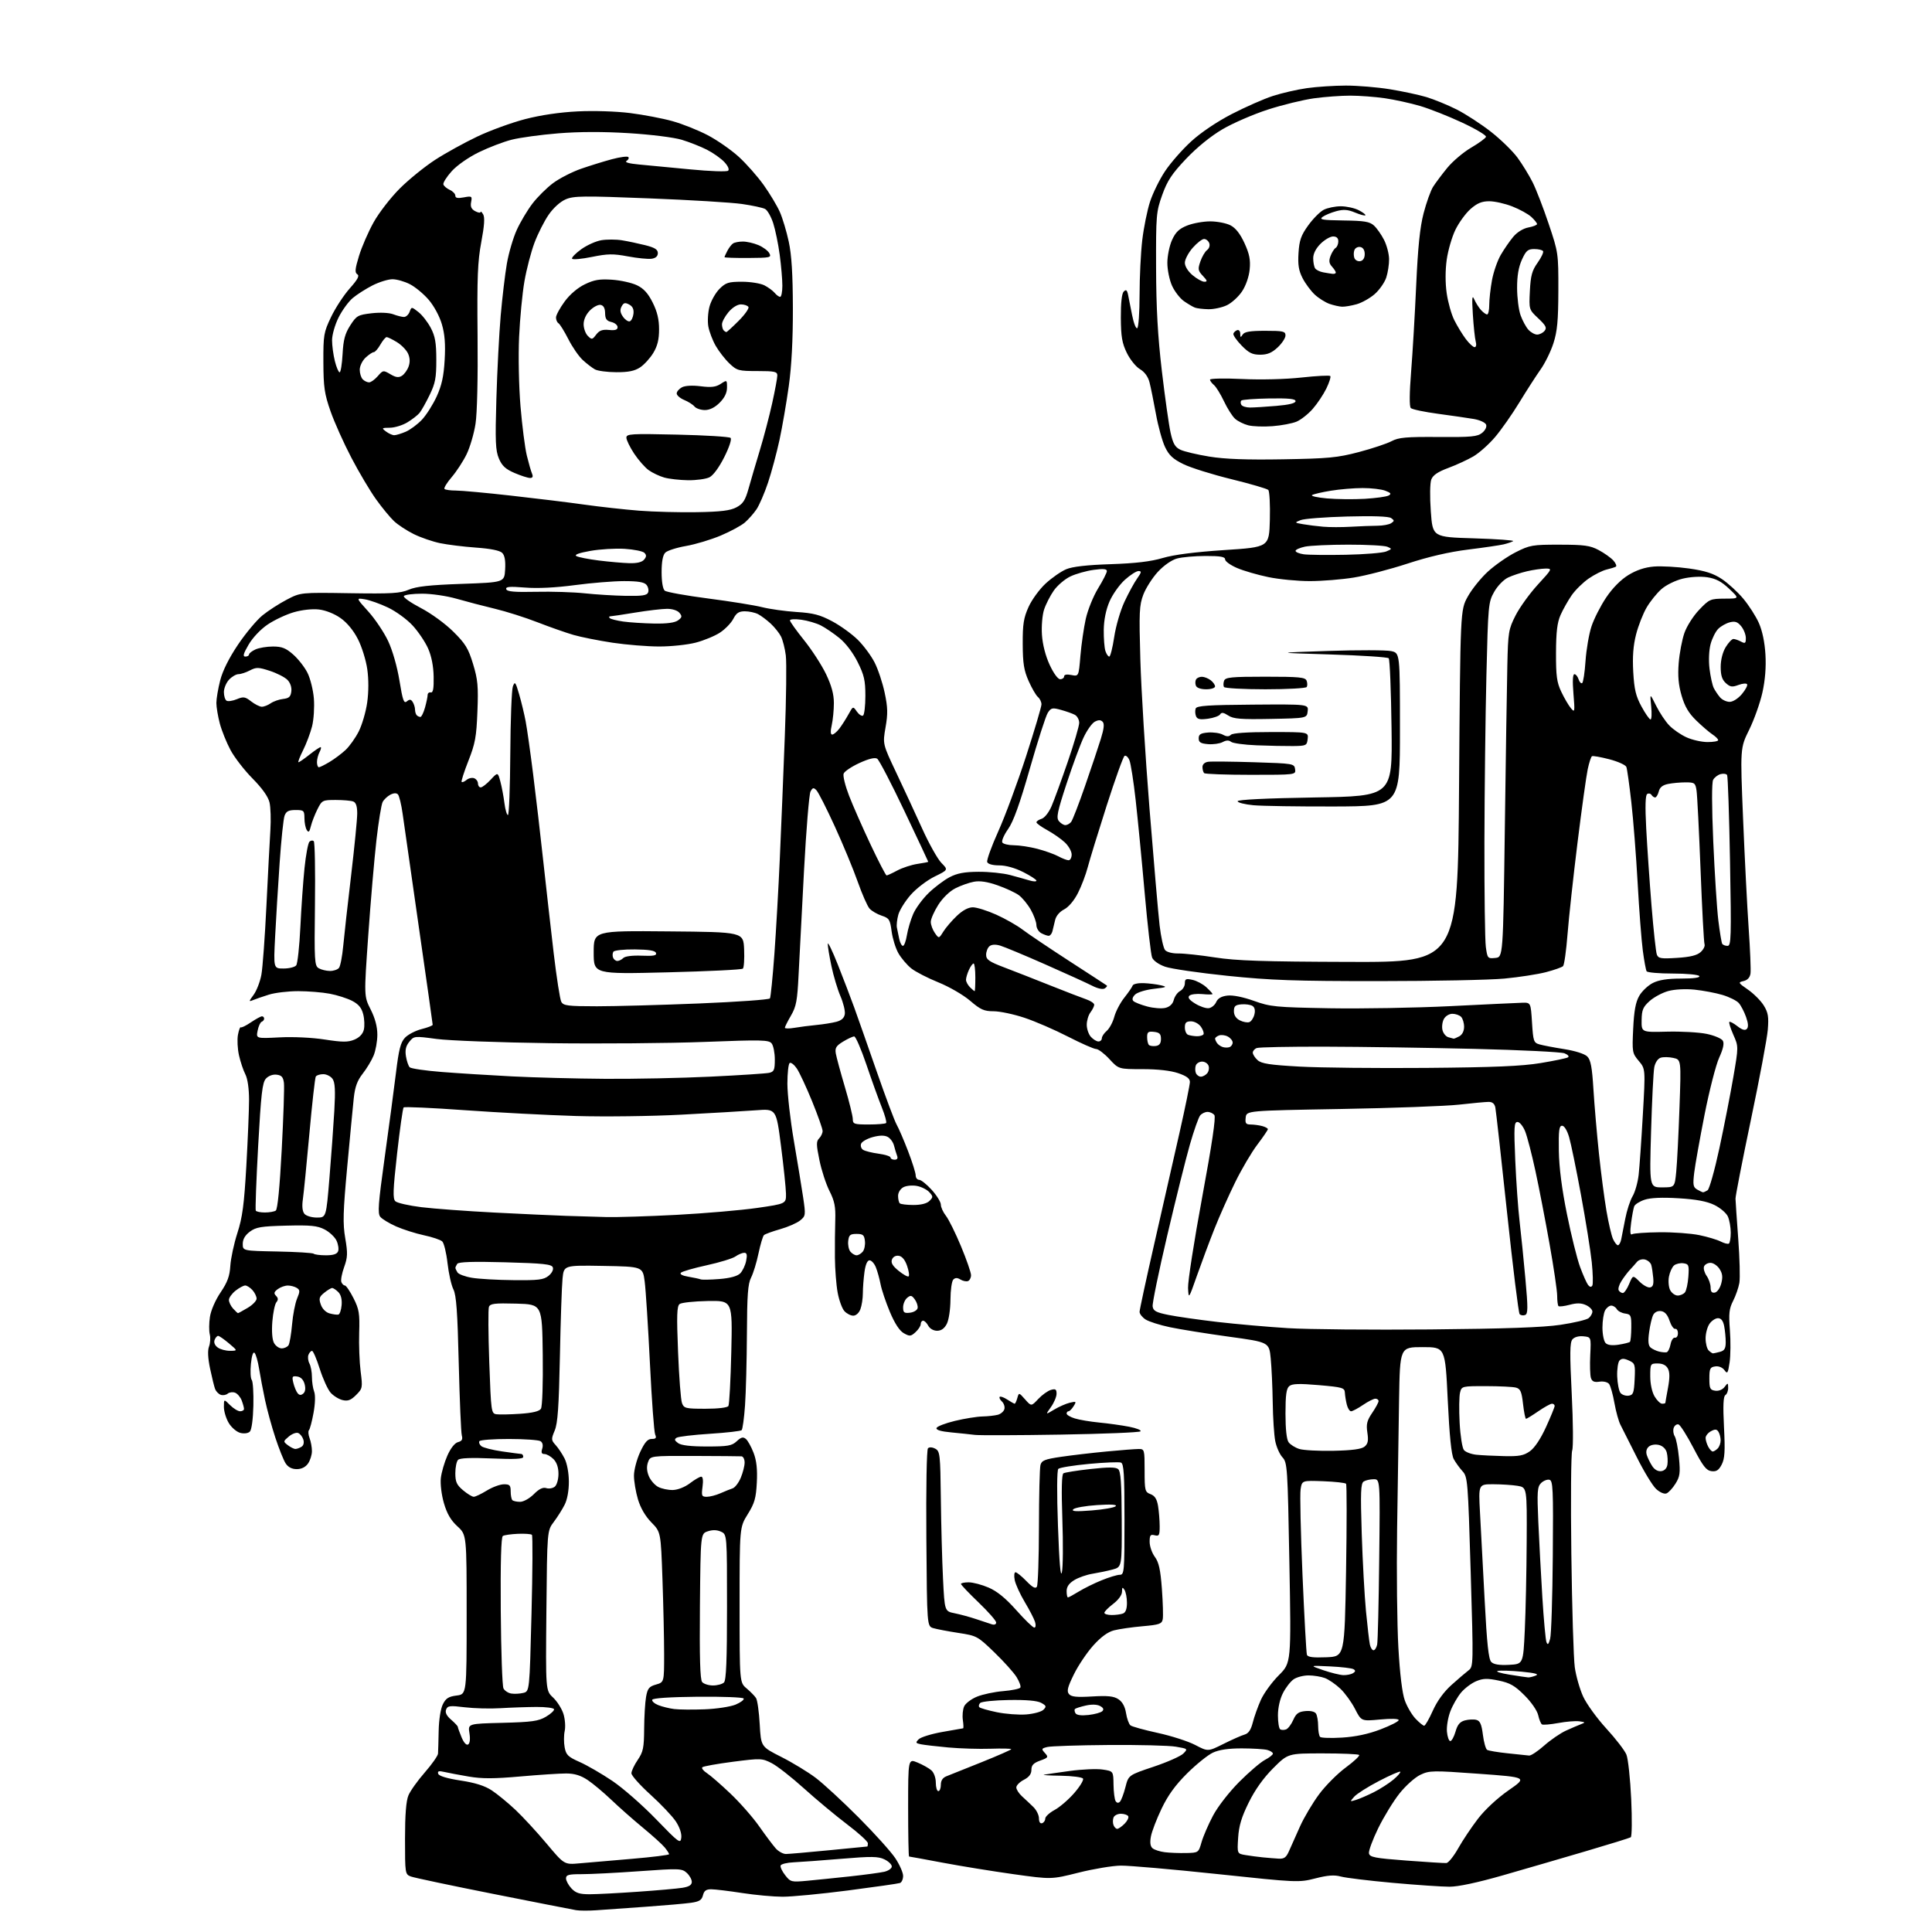 <?xml version="1.0" encoding="UTF-8" standalone="no"?>
<svg 
  version="1.1" 
  xmlns="http://www.w3.org/2000/svg" 
  xmlns:xlink="http://www.w3.org/1999/xlink" 
  xmlns:svg="http://www.w3.org/2000/svg"
  xmlns:rdf="http://www.w3.org/1999/02/22-rdf-syntax-ns#"
  xmlns:cc="http://creativecommons.org/ns#"
  xmlns:dc="http://purl.org/dc/elements/1.1/"
  viewBox="0 0 768 768"
  width="768"
  height="768"
>
<style>svg {background-color: white; }</style>"
<path stroke="none" fill="black" fill-rule="evenodd" d="M237.00,759.36C233.97,759.57 230.38,759.56 229.00,759.32C227.62,759.09 212.81,756.18 196.08,752.86C179.35,749.54 164.62,746.42 163.33,745.94C161.04,745.07 161.00,744.80 161.00,730.99C161.00,721.42 161.43,715.90 162.36,713.69C163.10,711.91 166.03,707.80 168.86,704.57C171.69,701.33 174.05,697.97 174.12,697.09C174.18,696.22 174.30,692.12 174.38,688.00C174.47,683.65 175.16,679.24 176.03,677.50C177.22,675.10 178.32,674.40 181.51,674.00C185.50,673.50 185.50,673.50 185.50,641.80C185.50,610.10 185.50,610.10 181.83,606.74C179.21,604.34 177.68,601.72 176.47,597.55C175.51,594.25 174.98,589.91 175.24,587.58C175.49,585.32 176.66,581.29 177.83,578.64C179.15,575.66 180.77,573.61 182.06,573.27C183.63,572.86 184.01,572.19 183.58,570.61C183.26,569.45 182.72,556.58 182.36,542.00C181.87,521.46 181.39,514.83 180.23,512.54C179.41,510.91 178.36,506.22 177.89,502.10C177.43,497.99 176.48,494.10 175.78,493.47C175.07,492.83 171.80,491.73 168.50,491.03C165.20,490.32 160.25,488.75 157.50,487.54C154.75,486.32 151.90,484.60 151.18,483.72C150.07,482.38 150.35,478.57 152.89,460.31C154.57,448.31 156.58,433.17 157.38,426.66C158.53,417.14 159.24,414.37 160.99,412.51C162.19,411.24 165.15,409.70 167.58,409.08C170.01,408.47 172.00,407.70 172.00,407.37C172.00,407.04 169.53,389.61 166.51,368.64C163.49,347.66 160.59,327.40 160.07,323.61C159.55,319.82 158.69,316.29 158.17,315.77C157.56,315.16 156.45,315.22 155.13,315.93C153.98,316.54 152.62,317.83 152.11,318.80C151.59,319.76 150.48,326.61 149.63,334.02C148.79,341.44 147.33,358.42 146.39,371.76C144.68,396.02 144.68,396.02 147.34,401.27C149.11,404.78 150.00,408.12 150.00,411.30C150.00,413.92 149.33,417.66 148.51,419.62C147.70,421.58 145.74,424.82 144.15,426.84C142.02,429.56 141.11,432.05 140.63,436.50C140.28,439.80 139.10,452.12 138.02,463.88C136.37,481.78 136.24,486.39 137.24,492.20C138.26,498.17 138.20,499.79 136.80,503.70C135.89,506.20 135.40,508.87 135.69,509.62C135.98,510.38 136.61,511.00 137.09,511.00C137.57,511.00 139.11,513.26 140.51,516.02C142.75,520.45 143.02,522.08 142.78,529.77C142.63,534.57 142.89,541.51 143.36,545.19C144.19,551.62 144.12,551.97 141.56,554.53C139.49,556.60 138.30,557.05 136.20,556.56C134.71,556.21 132.57,554.89 131.44,553.63C130.31,552.37 128.37,548.11 127.12,544.17C125.88,540.23 124.49,537.00 124.04,537.00C123.58,537.00 122.94,537.71 122.61,538.57C122.28,539.44 122.46,540.98 123.00,542.01C123.55,543.03 124.00,545.44 124.00,547.37C124.00,549.29 124.39,551.91 124.88,553.18C125.41,554.59 125.31,557.92 124.63,561.67C124.01,565.06 123.19,568.15 122.81,568.52C122.44,568.90 122.55,570.31 123.06,571.67C123.58,573.02 124.00,575.35 124.00,576.84C124.00,578.33 123.30,580.56 122.44,581.78C121.44,583.21 119.85,584.00 117.97,584.00C116.03,584.00 114.54,583.23 113.55,581.72C112.73,580.47 110.89,575.86 109.45,571.47C108.01,567.09 106.16,560.35 105.35,556.50C104.53,552.65 103.48,547.08 103.00,544.12C102.53,541.16 101.72,538.32 101.20,537.80C100.62,537.22 100.07,538.89 99.74,542.18C99.45,545.11 99.60,547.98 100.08,548.56C100.55,549.15 100.84,553.74 100.72,558.76C100.59,564.16 100.02,568.39 99.32,569.08C98.64,569.77 97.06,569.98 95.54,569.60C94.11,569.24 92.05,567.50 90.97,565.72C89.89,563.95 89.01,561.06 89.00,559.30C89.00,556.09 89.00,556.09 91.45,558.55C92.80,559.90 94.60,561.00 95.45,561.00C96.30,561.00 97.00,560.58 97.00,560.07C97.00,559.55 96.58,558.04 96.08,556.70C95.57,555.37 94.39,553.98 93.45,553.62C92.51,553.26 91.19,553.43 90.50,554.00C89.81,554.57 88.56,554.77 87.70,554.44C86.85,554.11 85.87,553.09 85.51,552.17C85.16,551.25 84.26,547.61 83.52,544.08C82.64,539.88 82.49,536.84 83.09,535.27C83.59,533.94 83.73,531.76 83.39,530.42C83.05,529.07 83.08,525.96 83.45,523.50C83.84,520.90 85.61,516.82 87.68,513.76C90.43,509.69 91.31,507.29 91.56,503.16C91.75,500.23 93.00,494.38 94.36,490.16C96.37,483.94 97.04,478.92 97.92,463.49C98.51,453.04 99.00,441.20 99.00,437.19C99.00,432.73 98.43,428.80 97.53,427.05C96.72,425.49 95.58,422.09 95.00,419.50C94.42,416.92 94.24,413.25 94.59,411.35C94.95,409.46 95.45,408.11 95.70,408.37C95.96,408.62 97.76,407.74 99.72,406.41C101.68,405.09 103.67,404.00 104.14,404.00C104.61,404.00 105.00,404.41 105.00,404.92C105.00,405.42 104.56,405.98 104.02,406.17C103.49,406.35 102.76,407.93 102.41,409.68C101.78,412.85 101.78,412.85 111.14,412.37C116.56,412.09 124.12,412.45 129.10,413.23C136.11,414.31 138.29,414.33 140.83,413.29C142.83,412.47 144.20,411.06 144.62,409.37C144.99,407.91 144.88,405.14 144.39,403.20C143.74,400.63 142.55,399.19 139.97,397.85C138.03,396.85 134.03,395.57 131.08,395.02C128.14,394.46 122.48,394.00 118.52,394.00C114.56,394.00 109.33,394.62 106.91,395.38C104.48,396.14 101.64,397.11 100.60,397.55C98.84,398.27 98.86,398.11 100.84,395.42C102.01,393.81 103.39,390.25 103.90,387.50C104.41,384.75 105.31,372.38 105.91,360.00C106.51,347.62 107.22,334.12 107.48,330.00C107.74,325.88 107.59,320.92 107.14,318.99C106.60,316.70 104.26,313.39 100.41,309.49C97.15,306.20 93.20,301.09 91.63,298.15C90.05,295.21 88.15,290.48 87.39,287.65C86.64,284.82 86.02,281.13 86.01,279.46C86.01,277.79 86.69,273.74 87.53,270.46C88.51,266.62 91.04,261.56 94.63,256.23C97.70,251.68 102.08,246.44 104.36,244.60C106.64,242.75 110.97,239.95 114.00,238.37C119.50,235.50 119.50,235.50 139.00,235.81C155.63,236.07 159.09,235.87 162.50,234.41C165.50,233.13 170.75,232.55 183.50,232.10C200.50,231.50 200.50,231.50 200.80,226.37C201.00,222.87 200.63,220.77 199.63,219.78C198.68,218.83 195.02,218.09 189.23,217.68C184.32,217.33 177.87,216.53 174.90,215.91C171.93,215.29 167.25,213.68 164.50,212.32C161.75,210.97 158.22,208.65 156.65,207.18C155.08,205.71 151.86,201.80 149.50,198.50C147.13,195.20 142.72,187.78 139.70,182.00C136.67,176.22 132.94,167.90 131.40,163.50C128.98,156.58 128.59,153.95 128.55,144.00C128.51,133.15 128.68,132.14 131.61,126.00C133.32,122.42 136.66,117.32 139.02,114.66C142.21,111.07 142.99,109.61 142.03,109.02C140.99,108.38 141.12,106.93 142.71,101.73C143.80,98.16 146.41,92.15 148.52,88.37C150.62,84.59 155.30,78.55 158.92,74.93C162.54,71.32 168.88,66.19 173.00,63.52C177.12,60.85 184.65,56.70 189.72,54.29C194.80,51.87 203.35,48.76 208.72,47.36C214.94,45.75 222.56,44.62 229.66,44.28C236.05,43.96 244.93,44.25 250.46,44.94C255.77,45.61 263.34,47.05 267.29,48.15C271.24,49.24 277.57,51.77 281.36,53.76C285.16,55.75 290.70,59.62 293.69,62.35C296.68,65.08 301.12,70.11 303.57,73.54C306.01,76.96 308.90,81.78 309.99,84.24C311.08,86.70 312.68,92.04 313.55,96.11C314.68,101.34 315.15,109.06 315.18,122.50C315.21,135.04 314.66,145.58 313.55,153.50C312.63,160.10 310.97,169.72 309.86,174.89C308.74,180.05 306.69,187.70 305.29,191.89C303.89,196.07 301.82,200.85 300.70,202.50C299.57,204.15 297.49,206.50 296.08,207.72C294.66,208.94 290.35,211.27 286.49,212.90C282.64,214.52 276.43,216.39 272.70,217.04C268.97,217.69 265.27,218.88 264.46,219.68C263.49,220.65 263.00,223.25 263.00,227.45C263.00,231.28 263.49,234.16 264.25,234.80C264.94,235.37 272.71,236.77 281.50,237.91C290.30,239.05 299.98,240.60 303.00,241.37C306.02,242.13 312.18,242.99 316.67,243.28C323.32,243.70 325.96,244.39 330.80,246.97C334.08,248.72 338.66,252.03 340.98,254.32C343.31,256.62 346.32,260.69 347.68,263.37C349.05,266.05 350.84,271.45 351.67,275.37C352.91,281.21 352.97,283.70 352.02,289.12C350.87,295.74 350.87,295.74 356.26,307.12C359.23,313.38 363.87,323.39 366.58,329.38C369.28,335.36 372.73,341.50 374.22,343.02C376.95,345.79 376.95,345.79 371.51,348.45C368.52,349.92 364.26,353.17 362.05,355.68C359.83,358.20 357.61,361.76 357.10,363.60C356.59,365.44 356.33,367.75 356.53,368.73C356.72,369.70 357.14,371.74 357.46,373.25C357.78,374.76 358.44,376.00 358.93,376.00C359.42,376.00 360.13,374.09 360.51,371.75C360.89,369.41 362.01,365.63 363.00,363.34C363.99,361.06 366.74,357.31 369.11,355.01C371.48,352.71 375.24,349.87 377.46,348.71C380.50,347.12 383.36,346.58 389.00,346.55C393.12,346.52 398.75,347.10 401.50,347.83C404.25,348.56 407.74,349.54 409.25,349.99C410.76,350.45 412.00,350.49 412.00,350.08C412.00,349.66 409.63,348.13 406.74,346.66C403.48,345.02 399.84,344.00 397.20,344.00C394.59,344.00 392.74,343.49 392.43,342.68C392.15,341.95 394.14,336.44 396.85,330.43C399.56,324.42 404.52,311.00 407.89,300.61C411.25,290.23 414.00,280.94 414.00,279.99C414.00,279.03 413.37,277.73 412.61,277.09C411.84,276.46 410.18,273.59 408.90,270.72C407.02,266.48 406.58,263.71 406.55,256.00C406.51,248.11 406.91,245.62 408.87,241.27C410.16,238.40 413.23,234.20 415.67,231.95C418.12,229.69 421.78,227.15 423.81,226.29C426.31,225.24 432.00,224.58 441.50,224.27C451.40,223.94 457.47,223.22 462.21,221.81C466.67,220.50 474.91,219.44 486.71,218.66C504.50,217.50 504.50,217.50 504.79,206.59C504.94,200.58 504.66,195.26 504.16,194.76C503.66,194.26 497.06,192.34 489.50,190.48C481.93,188.63 473.35,185.94 470.44,184.51C466.29,182.48 464.70,181.01 463.13,177.71C462.02,175.39 460.38,169.45 459.49,164.50C458.59,159.55 457.45,153.92 456.95,151.98C456.38,149.73 454.99,147.84 453.14,146.74C451.54,145.80 449.19,142.88 447.92,140.26C446.03,136.38 445.60,133.81 445.55,126.30C445.52,120.44 445.93,116.67 446.69,115.91C447.62,114.98 448.01,115.25 448.41,117.11C448.69,118.42 449.42,122.09 450.03,125.26C450.65,128.43 451.56,130.77 452.07,130.45C452.58,130.14 453.00,124.17 453.00,117.19C453.00,110.21 453.48,100.45 454.06,95.50C454.64,90.55 456.03,83.68 457.14,80.23C458.26,76.79 460.96,71.29 463.15,68.02C465.33,64.74 469.98,59.44 473.48,56.24C477.35,52.69 483.69,48.42 489.67,45.32C495.08,42.53 502.43,39.29 506.00,38.14C509.57,36.98 515.65,35.59 519.50,35.04C523.35,34.49 530.33,34.03 535.00,34.02C539.67,34.02 547.55,34.67 552.50,35.48C557.45,36.28 563.97,37.68 567.00,38.58C570.02,39.49 575.43,41.70 579.01,43.50C582.59,45.31 588.73,49.30 592.66,52.37C596.58,55.44 601.36,60.10 603.28,62.73C605.19,65.35 607.88,69.75 609.26,72.50C610.64,75.25 613.51,82.67 615.63,89.00C619.45,100.35 619.50,100.69 619.47,115.50C619.44,127.45 619.04,131.70 617.52,136.42C616.48,139.68 614.16,144.41 612.37,146.92C610.59,149.44 606.80,155.32 603.95,160.00C601.10,164.68 596.76,170.87 594.30,173.76C591.85,176.65 587.96,180.10 585.67,181.44C583.38,182.77 578.89,184.84 575.69,186.03C571.57,187.56 569.61,188.89 568.96,190.61C568.43,191.99 568.35,197.45 568.77,203.27C569.50,213.50 569.50,213.50 586.00,214.00C595.08,214.28 602.05,214.78 601.50,215.11C600.95,215.45 599.24,216.03 597.69,216.40C596.15,216.76 589.78,217.70 583.54,218.47C576.07,219.40 567.88,221.30 559.54,224.03C552.58,226.31 542.97,228.81 538.19,229.58C533.41,230.36 525.54,230.99 520.71,231.00C515.87,231.00 508.45,230.29 504.21,229.41C499.97,228.54 494.36,226.91 491.75,225.79C489.14,224.67 487.00,223.13 487.00,222.38C487.00,221.33 485.17,221.00 479.25,221.01C474.99,221.01 469.86,221.47 467.86,222.02C465.71,222.62 462.62,224.78 460.27,227.32C458.09,229.69 455.50,233.75 454.50,236.35C452.89,240.58 452.76,243.32 453.31,262.29C453.64,273.96 455.28,300.60 456.95,321.50C458.63,342.40 460.43,363.26 460.96,367.86C461.50,372.46 462.47,376.86 463.12,377.65C463.81,378.48 466.02,379.05 468.40,379.02C470.66,378.99 477.23,379.70 483.00,380.60C491.40,381.91 502.11,382.27 536.50,382.37C579.50,382.50 579.50,382.50 580.00,312.50C580.50,242.50 580.50,242.50 583.46,237.16C585.08,234.22 588.71,229.72 591.52,227.16C594.33,224.60 599.29,221.15 602.56,219.50C608.14,216.68 609.19,216.50 620.00,216.52C629.79,216.53 632.10,216.85 635.50,218.66C637.70,219.83 640.32,221.69 641.32,222.79C642.31,223.90 642.76,225.01 642.32,225.26C641.87,225.52 640.19,226.04 638.60,226.42C637.00,226.80 633.83,228.40 631.54,229.97C629.26,231.54 626.20,234.55 624.74,236.66C623.29,238.77 621.30,242.30 620.33,244.50C619.01,247.50 618.57,251.25 618.54,259.50C618.51,268.72 618.85,271.23 620.64,275.00C621.81,277.48 623.52,280.40 624.44,281.50C626.01,283.39 626.07,283.07 625.47,275.75C625.06,270.74 625.19,268.00 625.85,268.00C626.41,268.00 627.15,268.91 627.50,270.01C627.86,271.12 628.50,271.81 628.93,271.54C629.36,271.28 629.96,267.33 630.27,262.78C630.58,258.23 631.64,252.03 632.64,249.00C633.64,245.97 636.27,240.81 638.48,237.52C641.02,233.74 644.27,230.46 647.29,228.60C650.51,226.62 653.85,225.51 657.45,225.21C660.40,224.97 666.67,225.32 671.39,225.98C677.89,226.91 681.04,227.92 684.45,230.17C686.92,231.81 690.76,235.32 692.98,237.98C695.21,240.64 698.00,244.99 699.18,247.66C700.54,250.70 701.51,255.34 701.79,260.15C702.09,265.19 701.68,270.36 700.58,275.31C699.66,279.43 697.30,286.08 695.33,290.08C691.75,297.34 691.75,297.34 692.90,325.42C693.53,340.86 694.53,360.48 695.12,369.02C695.72,377.56 696.04,385.64 695.85,386.98C695.62,388.57 694.67,389.61 693.11,389.98C690.83,390.51 690.90,390.66 694.87,393.41C697.14,394.99 699.96,397.81 701.12,399.69C702.86,402.51 703.14,404.18 702.73,409.30C702.46,412.71 699.45,428.77 696.04,445.00C692.64,461.23 689.87,475.40 689.89,476.50C689.92,477.60 690.41,484.80 690.98,492.50C691.55,500.20 691.75,508.05 691.43,509.95C691.10,511.85 689.98,515.08 688.94,517.12C687.36,520.21 687.15,522.14 687.66,528.76C688.00,533.12 687.94,538.89 687.54,541.58C686.89,545.94 686.67,546.27 685.49,544.65C684.69,543.57 683.23,542.97 681.83,543.17C679.78,543.46 679.50,544.05 679.50,548.00C679.50,551.95 679.78,552.54 681.83,552.83C683.22,553.03 684.72,552.42 685.55,551.33C686.87,549.59 686.94,549.61 686.97,551.69C686.99,552.90 686.48,554.20 685.85,554.59C685.04,555.09 684.88,558.77 685.31,567.28C685.80,576.91 685.62,579.84 684.40,582.19C683.23,584.45 682.30,585.05 680.35,584.81C678.28,584.56 676.96,582.86 673.16,575.57C670.60,570.66 667.94,566.46 667.25,566.24C666.56,566.01 665.70,566.61 665.34,567.55C664.98,568.49 665.15,570.01 665.72,570.92C666.29,571.83 667.05,575.71 667.42,579.54C667.99,585.53 667.80,586.96 666.03,589.78C664.91,591.59 663.29,593.33 662.44,593.66C661.55,594.00 659.81,593.25 658.33,591.88C656.91,590.57 653.45,584.87 650.63,579.22C647.81,573.57 644.91,567.82 644.19,566.45C643.46,565.08 642.37,561.16 641.76,557.73C641.16,554.30 640.20,550.90 639.64,550.16C639.05,549.40 637.42,549.01 635.82,549.24C633.72,549.55 632.87,549.17 632.41,547.73C632.08,546.67 631.96,542.59 632.15,538.65C632.50,531.50 632.50,531.50 629.41,531.20C627.54,531.02 625.83,531.50 625.05,532.44C624.03,533.67 623.98,538.06 624.79,554.18C625.35,565.29 625.43,575.37 624.97,576.58C624.51,577.79 624.35,596.27 624.63,617.64C624.90,639.01 625.52,659.32 626.00,662.77C626.48,666.22 627.98,671.45 629.32,674.39C630.67,677.34 634.82,683.06 638.54,687.12C642.26,691.17 645.86,695.84 646.53,697.50C647.20,699.15 648.05,707.10 648.43,715.16C648.80,723.22 648.72,730.05 648.25,730.35C647.77,730.64 639.74,733.13 630.40,735.88C621.06,738.63 606.27,742.94 597.54,745.44C587.40,748.35 579.69,750.00 576.21,750.00C573.21,750.00 563.05,749.31 553.63,748.46C544.21,747.61 534.92,746.48 533.00,745.95C530.39,745.24 527.80,745.43 522.84,746.70C516.28,748.37 515.68,748.34 483.84,744.96C466.05,743.07 448.80,741.57 445.50,741.61C442.20,741.66 434.65,742.92 428.72,744.41C417.94,747.12 417.94,747.12 402.85,745.01C394.56,743.85 381.91,741.80 374.75,740.45C367.59,739.10 361.57,738.00 361.37,738.00C361.16,738.00 361.00,729.25 361.00,718.55C361.00,699.10 361.00,699.10 364.75,700.65C366.81,701.50 369.29,702.90 370.25,703.75C371.26,704.65 372.00,706.73 372.00,708.65C372.00,710.49 372.45,712.00 373.00,712.00C373.55,712.00 374.00,710.87 374.00,709.48C374.00,707.79 374.74,706.67 376.25,706.08C377.49,705.60 383.79,703.08 390.25,700.48C396.71,697.88 402.00,695.56 402.00,695.32C402.00,695.08 398.29,695.00 393.75,695.15C389.21,695.30 381.68,695.07 377.00,694.65C372.32,694.22 367.42,693.65 366.09,693.38C363.96,692.94 363.86,692.72 365.19,691.39C366.01,690.56 370.24,689.25 374.59,688.48C378.94,687.70 382.66,687.05 382.86,687.03C383.06,687.02 383.01,685.54 382.75,683.75C382.49,681.96 382.72,679.51 383.27,678.30C383.82,677.10 386.12,675.36 388.39,674.44C390.65,673.52 395.32,672.53 398.78,672.25C402.23,671.96 405.30,671.33 405.60,670.84C405.90,670.36 405.23,668.49 404.12,666.69C403.01,664.89 399.03,660.46 395.28,656.84C388.61,650.40 388.30,650.23 380.98,649.11C376.87,648.48 372.38,647.62 371.00,647.21C368.50,646.45 368.50,646.45 368.24,611.54C368.09,591.62 368.36,576.24 368.88,575.72C369.42,575.18 370.59,575.25 371.78,575.88C373.66,576.89 373.79,578.10 374.00,595.73C374.12,606.05 374.50,620.35 374.86,627.50C375.50,640.50 375.50,640.50 379.50,641.30C381.70,641.74 385.52,642.78 388.00,643.61C390.48,644.45 393.29,645.38 394.25,645.68C395.28,646.01 396.00,645.72 396.00,644.97C396.00,644.28 392.85,640.69 389.00,637.00C385.15,633.31 382.00,630.00 382.00,629.64C382.00,629.29 383.38,629.00 385.06,629.00C386.75,629.00 390.32,629.94 393.01,631.10C396.38,632.55 399.77,635.32 404.02,640.10C407.39,643.89 410.60,647.00 411.14,647.00C411.71,647.00 411.84,646.03 411.45,644.75C411.07,643.51 409.24,639.96 407.38,636.87C405.52,633.77 403.72,629.83 403.37,628.12C403.03,626.40 403.17,625.00 403.68,625.00C404.19,625.00 406.13,626.57 408.00,628.50C410.44,631.02 411.61,631.64 412.18,630.75C412.61,630.06 412.98,619.38 413.00,607.00C413.01,594.62 413.29,583.54 413.60,582.36C414.09,580.54 415.35,580.05 421.84,579.10C426.05,578.48 434.16,577.53 439.86,576.99C445.55,576.45 451.29,576.00 452.61,576.00C454.94,576.00 455.00,576.20 455.00,584.52C455.00,592.56 455.14,593.10 457.36,593.95C459.06,594.59 459.89,595.89 460.35,598.67C460.69,600.78 460.98,604.37 460.99,606.66C461.00,610.32 460.76,610.75 459.00,610.29C457.31,609.85 457.00,610.26 457.00,612.92C457.00,614.66 457.93,617.34 459.07,618.88C460.66,621.04 461.30,623.93 461.87,631.59C462.27,637.04 462.43,642.46 462.21,643.64C461.85,645.53 460.92,645.86 454.15,646.46C449.94,646.83 444.85,647.57 442.83,648.09C440.37,648.72 437.65,650.71 434.60,654.10C432.09,656.89 428.62,662.05 426.89,665.57C424.38,670.67 423.98,672.27 424.93,673.41C425.85,674.52 427.95,674.74 434.16,674.37C440.38,674.00 442.74,674.25 444.59,675.47C446.17,676.50 447.20,678.38 447.62,681.00C447.96,683.18 448.76,685.36 449.37,685.86C449.99,686.35 454.89,687.70 460.26,688.87C465.63,690.04 472.31,692.19 475.11,693.65C480.19,696.31 480.19,696.31 486.35,693.23C489.73,691.54 493.50,689.87 494.73,689.52C496.31,689.07 497.26,687.66 498.01,684.69C498.59,682.39 500.04,678.34 501.23,675.70C502.42,673.06 505.62,668.67 508.34,665.95C513.28,661.01 513.28,661.01 512.55,621.25C511.86,583.17 511.74,581.41 509.79,579.30C508.67,578.09 507.38,575.17 506.92,572.80C506.46,570.44 506.01,563.55 505.93,557.50C505.84,551.45 505.48,543.58 505.13,540.02C504.50,533.54 504.50,533.54 488.50,531.35C479.70,530.14 469.18,528.45 465.11,527.60C461.05,526.75 456.66,525.35 455.36,524.50C454.06,523.65 453.00,522.29 453.00,521.48C453.00,520.68 455.65,508.42 458.88,494.26C462.12,480.09 466.62,460.29 468.88,450.26C471.15,440.23 473.00,431.16 473.00,430.10C473.00,428.72 471.71,427.75 468.32,426.59C465.34,425.58 460.22,425.00 454.17,425.00C444.69,425.00 444.69,425.00 441.00,421.00C438.97,418.80 436.59,417.00 435.72,417.00C434.85,417.00 429.82,414.78 424.55,412.08C419.28,409.37 411.49,405.99 407.23,404.58C402.98,403.16 397.47,402.00 395.00,401.99C391.17,401.99 389.78,401.37 385.62,397.80C382.89,395.47 377.32,392.24 373.01,390.50C368.76,388.79 363.92,386.29 362.24,384.95C360.56,383.60 358.28,380.92 357.16,378.98C356.04,377.04 354.82,373.12 354.44,370.27C353.81,365.53 353.47,364.98 350.50,364.00C348.71,363.41 346.54,362.15 345.67,361.19C344.81,360.24 342.69,355.42 340.95,350.48C339.21,345.54 335.11,335.65 331.84,328.50C328.57,321.35 325.29,314.89 324.54,314.13C323.41,312.98 323.04,313.06 322.19,314.64C321.64,315.67 320.48,329.79 319.61,346.01C318.74,362.23 317.77,380.90 317.45,387.50C316.95,397.77 316.52,400.10 314.44,403.68C313.10,405.98 312.00,408.16 312.00,408.54C312.00,408.91 313.69,408.93 315.75,408.58C317.81,408.22 321.75,407.72 324.50,407.45C327.25,407.19 330.85,406.61 332.50,406.17C334.55,405.62 335.61,404.64 335.83,403.09C336.01,401.83 335.23,398.63 334.08,395.97C332.94,393.31 331.32,387.92 330.50,384.00C329.67,380.08 329.02,376.11 329.05,375.18C329.08,374.26 330.89,378.00 333.07,383.50C335.25,389.00 338.18,396.65 339.57,400.50C340.96,404.35 344.99,415.82 348.53,426.00C352.07,436.18 355.63,445.67 356.45,447.09C357.26,448.52 359.30,453.24 360.96,457.57C362.63,461.91 364.00,466.25 364.00,467.23C364.00,468.20 364.62,469.00 365.38,469.00C366.14,469.00 368.39,470.80 370.38,473.00C372.37,475.20 374.00,477.84 374.00,478.87C374.00,479.89 374.91,481.89 376.02,483.30C377.13,484.71 379.83,490.17 382.02,495.43C384.21,500.69 386.00,505.85 386.00,506.91C386.00,507.97 385.44,509.02 384.75,509.26C384.06,509.49 382.72,509.20 381.77,508.62C380.55,507.86 379.73,507.87 378.95,508.65C378.35,509.25 377.84,512.84 377.82,516.62C377.80,520.53 377.17,524.69 376.37,526.25C375.41,528.11 374.16,529.00 372.51,529.00C371.09,529.00 369.62,528.16 369.00,527.00C368.41,525.90 367.50,525.00 366.96,525.00C366.43,525.00 366.00,525.61 366.00,526.35C366.00,527.08 365.07,528.53 363.93,529.56C362.06,531.26 361.62,531.29 359.27,529.97C357.57,529.00 355.68,526.11 353.74,521.50C352.13,517.65 350.46,512.70 350.04,510.50C349.62,508.30 348.77,505.26 348.16,503.75C347.55,502.24 346.42,501.00 345.66,501.00C344.77,501.00 344.05,502.65 343.64,505.64C343.29,508.19 343.00,511.99 343.00,514.07C343.00,516.16 342.56,519.02 342.02,520.43C341.46,521.93 340.27,523.00 339.18,523.00C338.15,523.00 336.56,522.18 335.65,521.17C334.74,520.16 333.54,516.86 332.98,513.83C332.42,510.80 331.93,504.54 331.89,499.91C331.85,495.28 331.91,488.55 332.03,484.95C332.20,479.68 331.75,477.44 329.74,473.45C328.36,470.73 326.56,465.22 325.74,461.20C324.46,455.00 324.45,453.70 325.62,452.52C326.38,451.76 327.00,450.44 327.00,449.59C327.00,448.74 325.12,443.42 322.82,437.77C320.51,432.12 317.78,426.26 316.74,424.74C315.70,423.22 314.43,422.23 313.92,422.55C313.42,422.86 313.00,426.58 313.00,430.81C313.01,435.04 314.16,445.25 315.58,453.50C316.99,461.75 318.64,471.83 319.25,475.90C320.31,483.06 320.27,483.36 318.05,485.16C316.79,486.18 313.23,487.74 310.13,488.62C307.03,489.50 304.14,490.56 303.69,490.97C303.25,491.38 302.27,494.67 301.51,498.27C300.76,501.88 299.43,506.19 298.57,507.86C297.31,510.29 296.98,514.75 296.91,530.20C296.85,540.82 296.52,553.63 296.16,558.67C295.80,563.71 295.20,568.14 294.82,568.51C294.45,568.88 288.78,569.53 282.21,569.95C275.65,570.37 269.70,571.07 268.99,571.51C267.99,572.12 268.11,572.61 269.54,573.65C270.78,574.56 274.51,575.00 281.00,575.00C289.37,575.00 290.91,574.73 292.86,572.92C294.61,571.29 295.40,571.09 296.49,572.00C297.26,572.63 298.64,575.12 299.56,577.52C300.74,580.61 301.12,584.03 300.85,589.30C300.53,595.55 299.97,597.53 297.24,601.92C294.00,607.13 294.00,607.13 294.00,637.98C294.00,668.82 294.00,668.82 296.79,671.17C298.33,672.47 300.02,674.19 300.54,675.01C301.07,675.83 301.73,680.51 302.00,685.41C302.50,694.33 302.50,694.33 310.58,698.41C315.03,700.66 321.18,704.40 324.25,706.72C327.32,709.04 335.00,716.13 341.32,722.47C347.65,728.82 354.21,736.11 355.91,738.68C357.61,741.24 359.00,744.40 359.00,745.70C359.00,747.00 358.44,748.27 357.75,748.52C357.06,748.77 347.76,750.10 337.07,751.49C326.39,752.87 314.69,753.99 311.07,753.98C307.46,753.97 300.23,753.31 295.00,752.50C289.77,751.69 284.27,751.03 282.77,751.02C280.71,751.00 279.89,751.59 279.44,753.40C278.96,755.31 277.99,755.92 274.67,756.39C272.38,756.72 264.20,757.43 256.50,757.98C248.80,758.53 240.03,759.15 237.00,759.36zM234.42,752.99C237.22,752.99 245.80,752.54 253.50,752.00C261.20,751.47 269.19,750.76 271.25,750.43C273.93,750.00 275.00,749.32 275.00,748.07C275.00,747.10 274.09,745.48 272.97,744.47C271.05,742.74 269.99,742.70 254.22,743.83C245.02,744.49 234.69,745.02 231.25,745.01C226.05,745.00 225.00,745.28 225.00,746.69C225.00,747.61 225.98,749.41 227.17,750.69C228.90,752.52 230.40,753.00 234.42,752.99zM320.92,747.63C324.54,747.29 332.23,746.50 338.00,745.88C343.77,745.25 349.85,744.43 351.50,744.06C353.15,743.68 354.50,742.73 354.50,741.95C354.50,741.17 353.18,739.89 351.56,739.12C349.09,737.93 346.37,737.90 334.56,738.89C326.83,739.54 318.29,740.17 315.58,740.29C312.87,740.40 310.50,740.99 310.30,741.58C310.11,742.18 310.93,743.92 312.14,745.45C314.25,748.14 314.58,748.22 320.92,747.63zM230.40,740.70C233.76,740.41 243.14,739.60 251.25,738.91C259.36,738.22 265.99,737.39 265.98,737.08C265.97,736.76 265.18,735.54 264.23,734.38C263.28,733.21 259.35,729.66 255.50,726.49C251.65,723.31 246.03,718.35 243.00,715.45C239.97,712.56 235.75,709.02 233.61,707.59C230.85,705.75 228.39,705.00 225.11,704.98C222.57,704.97 214.35,705.51 206.83,706.17C196.33,707.10 191.57,707.11 186.33,706.21C182.57,705.57 178.20,704.74 176.62,704.38C174.41,703.87 173.85,704.04 174.20,705.11C174.50,706.00 177.69,706.96 183.08,707.79C188.94,708.68 192.72,709.88 195.50,711.72C197.70,713.17 201.92,716.64 204.89,719.43C207.85,722.22 213.43,728.27 217.29,732.87C224.31,741.25 224.31,741.25 230.40,740.70zM574.96,740.59C575.76,740.53 577.87,737.91 579.65,734.75C581.42,731.60 584.98,726.28 587.55,722.94C590.33,719.33 595.25,714.76 599.68,711.68C607.15,706.50 607.15,706.50 587.80,705.10C569.49,703.77 568.24,703.79 564.60,705.52C562.49,706.52 558.77,709.85 556.33,712.92C553.89,715.99 550.09,722.20 547.87,726.73C545.66,731.26 544.00,735.76 544.18,736.73C544.48,738.26 546.46,738.65 559.01,739.60C566.98,740.20 574.16,740.65 574.96,740.59zM508.27,738.84C510.50,738.97 511.30,738.37 512.44,735.75C513.22,733.96 515.17,729.58 516.79,726.00C518.40,722.42 521.81,716.69 524.36,713.25C526.91,709.81 531.68,705.03 534.95,702.62C538.22,700.21 540.62,697.96 540.28,697.62C539.94,697.28 533.44,697.00 525.83,697.00C512.00,697.00 512.00,697.00 506.11,702.89C502.23,706.77 498.91,711.43 496.40,716.51C493.52,722.33 492.48,725.79 492.18,730.55C491.78,736.87 491.78,736.87 495.14,737.42C496.99,737.73 500.07,738.14 502.00,738.33C503.93,738.52 506.74,738.75 508.27,738.84zM312.42,736.99C313.57,736.98 321.25,736.32 329.50,735.51C337.75,734.70 344.61,734.03 344.75,734.02C344.89,734.01 345.00,733.43 345.00,732.73C345.00,732.03 341.29,728.64 336.75,725.21C332.21,721.77 324.49,715.34 319.59,710.92C314.69,706.49 308.90,701.97 306.74,700.87C302.94,698.93 302.40,698.91 291.33,700.33C285.02,701.15 279.55,702.13 279.18,702.52C278.80,702.90 279.62,703.95 281.00,704.84C282.38,705.73 286.59,709.39 290.36,712.98C294.14,716.57 299.28,722.42 301.79,726.00C304.30,729.58 307.25,733.51 308.35,734.75C309.45,735.99 311.28,736.99 312.42,736.99zM471.46,736.61C476.41,736.50 476.43,736.49 477.64,732.27C478.31,729.94 480.35,725.22 482.18,721.77C484.07,718.19 488.53,712.44 492.59,708.35C496.50,704.43 501.11,700.48 502.85,699.58C504.58,698.68 506.00,697.56 506.00,697.09C506.00,696.62 504.99,695.96 503.75,695.63C502.51,695.30 497.97,695.02 493.65,695.01C488.34,695.00 484.62,695.55 482.15,696.70C480.14,697.63 475.53,701.35 471.90,704.95C467.20,709.62 464.28,713.66 461.73,719.00C459.76,723.12 457.85,728.10 457.50,730.06C457.05,732.49 457.27,733.98 458.18,734.73C458.91,735.34 461.08,736.04 463.00,736.28C464.93,736.52 468.73,736.67 471.46,736.61zM270.82,730.51C271.02,728.88 270.17,726.34 268.65,724.04C267.27,721.96 262.73,717.17 258.57,713.40C254.41,709.63 251.00,705.81 251.00,704.91C251.00,704.01 252.12,701.62 253.50,699.60C255.68,696.39 256.01,694.79 256.06,687.21C256.09,682.42 256.43,676.72 256.82,674.53C257.42,671.16 258.01,670.43 260.76,669.64C264.00,668.71 264.00,668.71 264.00,657.61C264.00,651.50 263.70,638.06 263.34,627.75C262.68,609.00 262.68,609.00 258.93,605.17C256.52,602.71 254.61,599.42 253.59,595.99C252.72,593.04 252.00,588.81 252.01,586.57C252.02,584.33 253.12,580.14 254.46,577.25C256.30,573.30 257.44,572.00 259.06,572.00C260.74,572.00 261.04,571.62 260.44,570.25C260.01,569.29 259.07,556.58 258.36,542.00C257.64,527.42 256.71,512.80 256.28,509.50C255.50,503.50 255.50,503.50 239.83,503.22C224.15,502.95 224.15,502.95 223.62,508.22C223.32,511.13 222.85,525.08 222.57,539.22C222.16,559.23 221.71,565.77 220.51,568.64C219.07,572.09 219.09,572.47 220.86,574.42C221.91,575.56 223.52,577.99 224.44,579.80C225.41,581.73 226.12,585.53 226.13,588.95C226.15,592.51 225.50,596.10 224.46,598.14C223.53,599.99 221.58,603.08 220.13,605.00C217.50,608.50 217.50,608.50 217.20,640.26C216.90,672.02 216.90,672.02 219.82,674.76C221.44,676.27 223.29,679.19 223.96,681.25C224.62,683.32 224.85,686.39 224.48,688.08C224.11,689.77 224.10,692.71 224.46,694.61C225.02,697.62 225.81,698.38 230.45,700.43C233.38,701.73 239.23,705.12 243.43,707.95C247.63,710.78 255.44,717.62 260.78,723.15C269.90,732.58 270.52,733.03 270.82,730.51zM444.11,727.00C444.60,727.00 445.92,726.08 447.04,724.96C448.16,723.84 448.80,722.49 448.48,721.96C448.15,721.43 446.83,721.00 445.55,721.00C444.26,721.00 442.95,721.67 442.64,722.50C442.32,723.33 442.32,724.67 442.64,725.50C442.95,726.33 443.62,727.00 444.11,727.00zM414.25,724.75C414.94,724.52 415.50,723.70 415.50,722.92C415.50,722.14 417.17,720.60 419.20,719.50C421.24,718.40 424.76,715.37 427.02,712.77C429.29,710.16 430.86,707.58 430.51,707.02C430.16,706.46 426.20,705.95 421.69,705.88C417.19,705.82 414.18,705.63 415.00,705.47C415.82,705.31 420.45,704.64 425.28,703.98C430.11,703.32 435.98,703.07 438.32,703.42C442.57,704.06 442.57,704.06 442.64,709.40C442.68,712.33 443.06,715.29 443.47,715.96C443.95,716.73 444.57,716.83 445.18,716.22C445.71,715.69 446.69,713.10 447.37,710.45C448.59,705.65 448.59,705.65 458.52,702.32C463.99,700.49 469.32,698.13 470.37,697.08C472.25,695.19 472.21,695.15 467.39,694.33C464.70,693.87 452.68,693.57 440.67,693.66C428.66,693.75 417.70,694.11 416.31,694.46C413.96,695.05 413.89,695.22 415.37,696.85C416.85,698.49 416.72,698.70 413.48,699.87C410.82,700.83 410.00,701.70 410.00,703.54C410.00,705.20 409.07,706.43 407.00,707.50C405.35,708.35 404.00,709.71 404.00,710.53C404.00,711.34 405.01,712.92 406.25,714.05C407.49,715.17 409.51,717.08 410.75,718.28C411.99,719.48 413.00,721.52 413.00,722.81C413.00,724.25 413.49,725.00 414.25,724.75zM539.00,715.50C540.38,715.08 543.57,713.70 546.11,712.43C548.64,711.15 552.15,708.90 553.90,707.43C555.65,705.96 556.87,704.54 556.62,704.29C556.36,704.03 552.56,705.69 548.18,707.97C543.79,710.25 539.37,713.05 538.35,714.19C536.52,716.24 536.53,716.26 539.00,715.50zM607.85,697.86C608.59,697.94 611.29,696.15 613.85,693.88C616.41,691.62 620.30,688.95 622.50,687.95C624.70,686.95 627.40,685.79 628.50,685.38C630.29,684.70 630.22,684.58 627.81,684.25C626.32,684.04 622.56,684.35 619.44,684.93C616.32,685.50 613.41,685.75 612.96,685.48C612.52,685.20 611.84,683.56 611.46,681.83C611.07,680.03 608.74,676.64 606.03,673.94C602.17,670.08 600.28,668.99 595.74,668.05C591.23,667.11 589.55,667.16 586.80,668.31C584.93,669.09 582.23,671.12 580.80,672.82C579.37,674.53 577.44,677.89 576.53,680.29C575.61,682.69 575.00,686.32 575.18,688.35C575.36,690.38 575.95,692.07 576.50,692.10C577.05,692.13 577.98,690.45 578.58,688.38C579.37,685.58 580.34,684.42 582.31,683.89C583.78,683.50 585.83,683.40 586.88,683.68C588.35,684.06 588.95,685.44 589.47,689.57C589.84,692.54 590.60,695.25 591.15,695.59C591.71,695.94 595.39,696.56 599.33,696.97C603.27,697.39 607.11,697.79 607.85,697.86zM186.09,693.45C186.79,693.01 186.99,691.32 186.61,688.97C186.01,685.19 186.01,685.19 199.75,684.85C211.43,684.55 214.03,684.19 217.00,682.44C218.93,681.31 220.38,679.96 220.24,679.44C220.10,678.92 216.95,678.52 213.24,678.54C209.53,678.56 203.12,678.78 199.00,679.03C194.88,679.29 188.46,679.12 184.75,678.67C178.80,677.94 177.92,678.05 177.33,679.58C176.88,680.76 177.52,682.05 179.33,683.61C180.80,684.87 182.00,686.17 182.00,686.48C182.00,686.80 182.67,688.66 183.48,690.60C184.38,692.77 185.40,693.87 186.09,693.45zM533.50,690.72C538.86,690.39 543.90,689.32 548.75,687.47C552.74,685.95 556.00,684.29 556.00,683.77C556.00,683.20 553.04,683.11 548.57,683.53C541.15,684.22 541.15,684.22 538.66,679.36C537.30,676.69 534.68,673.07 532.84,671.31C531.00,669.56 528.23,667.65 526.68,667.06C525.14,666.48 522.20,666.00 520.16,666.00C518.12,666.00 515.44,666.70 514.21,667.57C512.98,668.43 511.08,670.88 509.99,673.03C508.79,675.37 508.00,678.90 508.00,681.90C508.00,684.64 508.41,687.13 508.91,687.44C509.41,687.75 510.46,687.76 511.25,687.46C512.03,687.16 513.31,685.47 514.09,683.70C515.22,681.14 516.18,680.44 518.90,680.18C520.94,679.98 522.62,680.38 523.13,681.18C523.59,681.90 523.98,684.11 523.98,686.08C523.99,688.05 524.34,690.01 524.75,690.44C525.16,690.86 529.10,690.99 533.50,690.72zM566.13,686.00C566.55,686.00 568.10,683.31 569.57,680.02C571.29,676.18 573.97,672.50 577.02,669.77C579.64,667.42 582.67,664.83 583.76,664.00C585.72,662.52 585.73,661.91 584.62,624.83C583.54,588.63 583.42,587.07 581.37,584.83C580.21,583.55 578.63,581.38 577.88,580.00C576.95,578.31 576.18,570.73 575.50,556.50C574.50,535.50 574.50,535.50 565.50,535.50C556.50,535.50 556.50,535.50 556.15,556.50C555.96,568.05 555.61,591.23 555.37,608.00C555.13,624.77 555.36,645.92 555.88,655.00C556.48,665.56 557.41,673.12 558.45,675.99C559.34,678.45 561.27,681.72 562.73,683.24C564.18,684.76 565.71,686.00 566.13,686.00zM407.91,681.52C410.88,681.29 413.97,680.46 414.78,679.65C416.05,678.38 415.94,678.04 413.87,676.90C412.29,676.05 408.00,675.67 401.07,675.78C395.34,675.87 390.20,676.40 389.64,676.96C389.09,677.51 388.94,678.28 389.32,678.65C389.70,679.03 392.82,679.92 396.25,680.63C399.69,681.34 404.93,681.74 407.91,681.52zM432.72,681.73C435.17,681.45 437.63,680.77 438.19,680.21C438.89,679.51 438.60,678.86 437.29,678.16C436.09,677.52 433.95,677.45 431.61,677.98C429.54,678.44 427.61,679.06 427.32,679.35C427.03,679.63 427.13,680.40 427.53,681.05C428.00,681.80 429.87,682.05 432.72,681.73zM280.10,679.48C284.86,679.30 290.37,678.45 292.43,677.60C294.47,676.74 295.90,675.65 295.61,675.17C295.31,674.70 287.09,674.39 277.34,674.48C266.19,674.59 259.49,675.04 259.27,675.69C259.08,676.26 260.18,677.22 261.71,677.83C263.25,678.43 266.07,679.13 268.00,679.37C269.93,679.61 275.37,679.66 280.10,679.48zM208.00,672.96C210.50,672.36 210.50,672.36 211.28,641.55C211.72,624.60 211.79,610.46 211.45,610.12C211.11,609.78 208.60,609.60 205.88,609.71C203.16,609.83 200.46,610.21 199.89,610.57C199.20,610.99 198.92,621.04 199.06,640.35C199.18,656.38 199.66,670.26 200.14,671.18C200.61,672.10 202.01,673.02 203.25,673.21C204.49,673.41 206.62,673.30 208.00,672.96zM283.42,670.00C285.17,670.00 287.14,669.46 287.80,668.80C288.68,667.92 289.00,659.86 289.00,638.78C289.00,609.96 289.00,609.96 286.60,608.86C285.00,608.13 283.25,608.08 281.35,608.72C278.50,609.67 278.50,609.67 278.23,638.46C278.05,658.87 278.30,667.66 279.11,668.63C279.73,669.38 281.67,670.00 283.42,670.00zM607.50,666.80C608.05,666.83 609.40,666.50 610.50,666.06C611.91,665.49 610.25,665.04 604.90,664.52C600.73,664.12 596.45,663.99 595.40,664.22C594.36,664.45 596.42,665.12 600.00,665.69C603.58,666.27 606.95,666.77 607.50,666.80zM534.00,665.89C535.38,665.93 537.11,665.58 537.86,665.11C538.86,664.47 538.91,664.06 538.04,663.53C537.40,663.13 533.19,662.63 528.69,662.42C520.50,662.03 520.50,662.03 526.00,663.92C529.02,664.95 532.62,665.84 534.00,665.89zM599.87,661.80C605.50,661.50 605.50,661.50 606.13,648.00C606.48,640.58 606.82,624.77 606.88,612.88C607.00,591.26 607.00,591.26 603.25,590.64C601.19,590.30 596.85,590.02 593.60,590.01C587.71,590.00 587.71,590.00 588.32,601.25C588.66,607.44 589.49,623.02 590.16,635.87C591.08,653.50 591.73,659.59 592.81,660.67C593.79,661.65 595.99,662.00 599.87,661.80zM527.24,658.79C534.50,658.50 534.50,658.50 535.08,624.50C535.39,605.80 535.39,590.19 535.08,589.81C534.76,589.44 530.69,588.99 526.04,588.81C517.57,588.50 517.57,588.50 517.01,592.00C516.70,593.92 517.04,609.23 517.76,626.00C518.48,642.77 519.27,657.08 519.52,657.79C519.85,658.73 521.98,659.01 527.24,658.79zM546.00,656.00C546.53,656.00 547.17,654.99 547.44,653.75C547.70,652.51 548.07,637.21 548.26,619.75C548.62,588.00 548.62,588.00 546.06,588.02C544.65,588.02 542.87,588.43 542.09,588.92C540.92,589.67 540.79,593.17 541.31,609.66C541.66,620.57 542.42,634.45 543.00,640.50C543.58,646.55 544.28,652.51 544.55,653.75C544.82,654.99 545.47,656.00 546.00,656.00zM616.20,651.46C616.66,649.83 617.13,635.01 617.26,618.52C617.48,591.50 617.34,588.51 615.87,588.22C614.98,588.04 613.49,588.65 612.57,589.57C611.11,591.03 610.98,592.96 611.50,604.87C611.83,612.37 612.55,625.84 613.10,634.81C613.65,643.78 614.39,651.86 614.74,652.77C615.23,654.03 615.57,653.73 616.20,651.46zM441.92,642.00C443.52,642.00 445.55,641.73 446.42,641.39C447.46,640.99 447.99,639.55 447.98,637.14C447.98,635.14 447.53,632.83 447.00,632.00C446.21,630.78 446.03,630.91 446.02,632.70C446.01,634.03 444.61,635.96 442.50,637.57C440.57,639.04 439.00,640.63 439.00,641.12C439.00,641.60 440.31,642.00 441.92,642.00zM424.52,635.00C424.81,635.00 426.72,633.96 428.77,632.70C430.82,631.43 434.92,629.40 437.88,628.20C440.84,626.99 444.11,626.00 445.13,626.00C446.90,626.00 447.00,624.81 447.00,603.97C447.00,586.04 446.74,581.84 445.60,581.40C444.84,581.11 439.13,581.34 432.92,581.92C426.71,582.50 421.21,583.39 420.70,583.90C420.14,584.46 420.08,593.46 420.56,606.66C421.08,621.23 421.60,627.33 422.12,625.00C422.56,623.08 422.64,613.58 422.30,603.90C421.90,592.29 422.04,586.09 422.72,585.67C423.29,585.32 428.11,584.55 433.45,583.96C440.53,583.17 443.50,583.17 444.48,583.99C445.51,584.84 445.84,589.50 445.90,604.01C445.98,622.93 445.98,622.93 442.24,623.92C440.18,624.47 436.62,625.21 434.32,625.58C432.03,625.94 428.76,627.07 427.07,628.10C424.95,629.39 424.00,630.75 424.00,632.49C424.00,633.87 424.23,635.00 424.52,635.00zM434.01,600.42C438.68,600.05 442.95,599.30 443.50,598.75C444.16,598.09 441.70,597.93 436.14,598.29C431.54,598.59 427.26,599.34 426.64,599.96C425.80,600.80 427.69,600.92 434.01,600.42zM206.74,597.00C208.09,597.00 210.49,595.67 212.19,593.97C214.30,591.85 215.81,591.12 217.16,591.55C218.22,591.89 219.75,591.62 220.55,590.96C221.36,590.29 222.00,588.05 222.00,585.88C222.00,583.33 221.31,581.31 220.00,580.00C218.90,578.90 217.29,578.00 216.43,578.00C215.29,578.00 215.05,577.42 215.54,575.88C215.96,574.54 215.71,573.43 214.86,572.89C214.11,572.42 208.46,572.02 202.31,572.02C196.15,572.01 190.87,572.40 190.57,572.89C190.27,573.37 190.61,574.27 191.34,574.87C192.06,575.47 195.77,576.41 199.58,576.96C203.39,577.51 206.84,577.97 207.25,577.98C207.66,577.99 208.00,578.52 208.00,579.15C208.00,579.97 204.56,580.14 195.59,579.76C187.28,579.40 182.82,579.58 182.09,580.31C181.49,580.91 181.00,583.29 181.00,585.61C181.00,589.09 181.54,590.27 184.08,592.41C185.77,593.83 187.68,595.00 188.33,594.99C188.97,594.99 191.30,593.88 193.50,592.53C195.70,591.17 198.74,590.05 200.25,590.03C202.61,590.00 203.00,590.40 203.00,592.83C203.00,594.39 203.30,595.97 203.67,596.33C204.03,596.70 205.42,597.00 206.74,597.00zM280.97,595.00C282.19,595.00 284.62,594.37 286.35,593.61C288.08,592.84 290.27,591.96 291.22,591.65C292.16,591.34 293.63,589.44 294.47,587.42C295.31,585.41 296.00,582.69 296.00,581.38C296.00,580.07 295.44,578.96 294.75,578.91C294.06,578.86 285.62,578.79 276.00,578.76C258.50,578.71 258.50,578.71 257.59,581.26C256.98,582.96 257.09,584.80 257.91,586.77C258.58,588.40 260.25,590.33 261.62,591.06C262.99,591.79 265.63,592.35 267.49,592.30C269.47,592.24 272.28,591.13 274.28,589.60C276.15,588.17 278.17,587.00 278.75,587.00C279.41,587.00 279.61,588.51 279.27,591.00C278.79,594.63 278.94,595.00 280.97,595.00zM660.40,584.80C661.73,584.61 662.62,583.64 662.83,582.15C663.02,580.85 662.90,578.72 662.57,577.41C662.21,575.98 660.98,574.78 659.47,574.40C658.03,574.04 656.33,574.31 655.46,575.03C654.50,575.83 654.20,577.05 654.62,578.39C654.99,579.55 655.96,581.54 656.79,582.80C657.73,584.24 659.08,584.99 660.40,584.80zM597.85,578.83C603.91,578.97 605.71,578.63 608.18,576.87C610.05,575.54 612.44,571.95 614.58,567.25C616.46,563.12 618.00,559.36 618.00,558.88C618.00,558.39 617.52,558.00 616.93,558.00C616.34,558.00 613.90,559.35 611.50,561.00C609.10,562.65 606.91,564.00 606.62,564.00C606.33,564.00 605.80,561.34 605.43,558.09C604.88,553.20 604.39,552.07 602.63,551.60C601.46,551.28 596.12,551.02 590.77,551.01C581.13,551.00 581.03,551.02 580.39,553.59C580.03,555.02 579.96,560.41 580.23,565.57C580.50,570.74 581.27,575.62 581.94,576.42C582.60,577.23 584.81,578.06 586.83,578.28C588.85,578.49 593.81,578.74 597.85,578.83zM530.11,576.71C537.57,576.55 541.23,576.05 542.44,575.05C543.79,573.93 544.03,572.70 543.55,569.50C543.04,566.11 543.38,564.71 545.47,561.64C546.86,559.59 548.00,557.48 548.00,556.96C548.00,556.43 547.43,556.00 546.73,556.00C546.03,556.00 543.81,557.12 541.79,558.50C539.76,559.88 537.64,561.00 537.07,561.00C536.50,561.00 535.74,559.81 535.38,558.36C535.01,556.91 534.67,554.77 534.61,553.61C534.51,551.67 533.68,551.43 524.27,550.61C516.44,549.94 513.67,550.03 512.52,550.99C511.35,551.95 511.00,554.50 511.00,561.93C511.00,568.11 511.45,572.24 512.25,573.33C512.94,574.27 514.85,575.47 516.50,575.99C518.15,576.51 524.27,576.83 530.11,576.71zM680.84,577.00C681.26,577.00 682.14,576.46 682.80,575.80C683.46,575.14 683.99,573.68 683.98,572.55C683.98,571.42 683.58,569.89 683.11,569.15C682.44,568.09 681.79,568.04 680.13,568.93C678.96,569.56 678.00,570.76 678.00,571.60C678.00,572.44 678.47,574.00 679.04,575.07C679.60,576.13 680.41,577.00 680.84,577.00zM117.44,575.98C118.02,575.98 119.11,575.58 119.86,575.11C120.68,574.59 120.96,573.45 120.57,572.22C120.21,571.10 119.29,569.94 118.51,569.64C117.73,569.34 116.06,569.98 114.80,571.05C112.54,572.96 112.53,573.03 114.44,574.50C115.51,575.32 116.86,575.99 117.44,575.98zM421.50,570.28C404.45,570.56 389.15,570.61 387.50,570.39C385.85,570.18 381.66,569.74 378.20,569.41C374.05,569.03 372.02,568.43 372.28,567.66C372.49,567.02 375.78,565.75 379.58,564.83C383.39,563.91 388.30,563.12 390.50,563.07C392.70,563.02 395.47,562.71 396.66,562.39C397.84,562.08 399.01,561.06 399.26,560.13C399.50,559.20 399.06,557.85 398.28,557.12C397.50,556.39 397.11,555.56 397.40,555.26C397.70,554.97 399.06,555.47 400.43,556.36C401.81,557.26 403.12,558.00 403.35,558.00C403.58,558.00 404.05,556.99 404.40,555.75C405.03,553.50 405.03,553.50 407.50,556.29C409.96,559.07 409.96,559.07 412.73,556.11C414.25,554.49 416.51,552.87 417.75,552.51C419.59,551.98 420.00,552.26 420.00,554.03C420.00,555.22 419.00,557.60 417.77,559.32C415.55,562.44 415.55,562.44 419.02,560.35C420.94,559.20 423.75,557.96 425.27,557.60C427.86,556.99 427.96,557.09 426.78,558.97C426.09,560.09 425.18,561.00 424.76,561.00C424.34,561.00 424.00,561.42 424.00,561.92C424.00,562.43 425.46,563.30 427.25,563.85C429.04,564.41 433.43,565.14 437.00,565.49C440.57,565.83 445.91,566.58 448.86,567.15C451.80,567.72 453.83,568.54 453.36,568.98C452.89,569.42 438.55,570.00 421.50,570.28zM206.79,562.00C211.74,561.66 214.38,561.02 215.03,560.00C215.59,559.14 215.89,550.02 215.75,538.50C215.50,518.50 215.50,518.50 205.23,518.21C196.65,517.98 194.87,518.19 194.36,519.50C194.03,520.36 194.09,530.26 194.49,541.48C195.20,561.31 195.28,561.90 197.36,562.19C198.54,562.36 202.78,562.27 206.79,562.00zM280.42,560.00C285.42,560.00 289.16,559.56 289.55,558.91C289.92,558.32 290.44,548.64 290.70,537.41C291.17,517.00 291.17,517.00 281.34,517.17C275.93,517.27 270.90,517.81 270.16,518.37C269.07,519.20 268.95,522.87 269.54,537.45C269.93,547.38 270.64,556.51 271.10,557.75C271.89,559.84 272.55,560.00 280.42,560.00zM660.72,558.00C661.42,558.00 662.00,557.86 662.00,557.68C662.00,557.51 662.47,554.82 663.05,551.71C663.79,547.69 663.78,545.45 663.01,544.02C662.30,542.69 660.92,542.00 658.96,542.00C656.07,542.00 656.00,542.11 656.00,547.10C656.00,550.11 656.70,553.38 657.72,555.10C658.66,556.69 660.01,558.00 660.72,558.00zM120.54,553.97C121.36,553.29 121.55,551.96 121.09,550.21C120.62,548.46 119.58,547.38 118.14,547.18C116.17,546.89 116.00,547.17 116.60,549.68C116.97,551.23 117.72,553.07 118.27,553.76C118.98,554.66 119.63,554.72 120.54,553.97zM647.41,554.80C649.24,554.54 649.54,553.71 649.80,548.25C650.08,542.38 649.94,541.93 647.52,540.83C645.60,539.95 644.66,539.94 643.81,540.79C643.19,541.41 642.76,544.27 642.86,547.14C642.97,550.01 643.56,552.97 644.19,553.73C644.81,554.48 646.26,554.96 647.41,554.80zM662.50,537.55C663.05,537.43 663.75,536.02 664.06,534.42C664.36,532.81 665.15,531.61 665.81,531.75C666.46,531.89 667.00,531.10 667.00,530.00C667.00,528.90 666.51,528.11 665.92,528.25C665.32,528.39 664.31,526.92 663.67,525.00C662.88,522.63 661.80,521.40 660.32,521.19C659.00,521.00 657.76,521.59 657.18,522.69C656.66,523.69 655.92,526.78 655.55,529.57C655.05,533.24 655.23,534.94 656.18,535.71C656.91,536.30 658.40,537.00 659.50,537.27C660.60,537.54 661.95,537.66 662.50,537.55zM680.95,537.99C681.25,537.98 682.51,537.70 683.75,537.37C685.50,536.90 686.00,536.04 686.00,533.51C686.00,531.72 685.72,528.84 685.38,527.12C684.95,525.00 684.17,524.00 682.93,524.00C681.93,524.00 680.41,525.00 679.56,526.22C678.70,527.44 678.00,530.05 678.00,532.02C678.00,533.99 678.54,536.14 679.20,536.80C679.86,537.46 680.65,537.99 680.95,537.99zM91.44,536.97C94.50,536.95 94.50,536.95 91.00,534.00C89.08,532.38 87.15,531.04 86.72,531.03C86.29,531.01 85.65,531.74 85.31,532.64C84.92,533.65 85.39,534.81 86.53,535.64C87.55,536.39 89.76,536.99 91.44,536.97zM111.98,536.00C113.02,536.00 114.24,535.44 114.69,534.75C115.13,534.06 115.76,530.35 116.10,526.50C116.43,522.65 117.33,518.02 118.09,516.21C119.29,513.35 119.27,512.78 117.99,511.97C117.17,511.45 115.57,511.02 114.44,511.02C113.31,511.01 111.51,511.64 110.44,512.43C108.91,513.57 108.76,514.12 109.73,515.11C110.62,516.01 110.66,516.71 109.86,517.67C109.26,518.39 108.54,521.84 108.26,525.32C107.95,529.20 108.20,532.51 108.91,533.83C109.55,535.03 110.93,536.00 111.98,536.00zM643.46,534.53C645.64,534.19 647.65,533.68 647.92,533.41C648.20,533.14 648.44,530.57 648.46,527.71C648.50,522.90 648.31,522.47 646.00,522.15C644.62,521.96 643.14,521.18 642.70,520.40C642.26,519.63 641.26,519.00 640.49,519.00C639.71,519.00 638.60,519.87 638.04,520.93C637.47,522.00 637.00,525.06 637.00,527.73C637.00,530.41 637.56,533.17 638.25,533.88C639.08,534.72 640.84,534.94 643.46,534.53zM568.50,528.47C598.29,528.20 613.34,527.67 620.28,526.64C625.67,525.84 630.73,524.64 631.53,523.97C632.34,523.30 633.00,522.13 633.00,521.36C633.00,520.59 631.85,519.43 630.44,518.79C628.57,517.94 626.80,517.91 623.96,518.67C621.81,519.24 619.81,519.48 619.52,519.19C619.23,518.90 619.00,517.05 619.00,515.08C619.00,513.11 617.64,503.85 615.97,494.50C614.31,485.15 611.79,472.10 610.36,465.50C608.94,458.90 607.10,451.81 606.28,449.75C605.45,447.68 604.09,446.00 603.23,446.00C601.88,446.00 601.77,447.87 602.34,461.25C602.70,469.64 603.47,480.55 604.06,485.50C604.64,490.45 605.69,500.73 606.37,508.35C607.43,520.04 607.41,522.29 606.24,522.74C605.49,523.03 604.51,522.87 604.07,522.38C603.64,521.90 601.39,503.73 599.08,482.00C596.77,460.27 594.67,441.49 594.42,440.25C594.11,438.72 593.25,438.01 591.73,438.02C590.50,438.03 585.23,438.52 580.00,439.11C574.77,439.70 553.62,440.48 533.00,440.84C495.50,441.50 495.50,441.50 495.18,444.25C494.92,446.55 495.25,447.00 497.18,447.01C498.46,447.02 500.51,447.30 501.75,447.63C502.99,447.96 504.00,448.52 504.00,448.87C503.99,449.21 502.11,451.98 499.82,455.00C497.53,458.02 493.55,464.77 490.99,470.00C488.42,475.23 484.71,483.55 482.75,488.50C480.79,493.45 477.68,501.77 475.84,507.00C472.50,516.50 472.50,516.50 472.27,512.00C472.15,509.52 474.67,493.32 477.87,476.00C481.79,454.82 483.38,444.09 482.73,443.25C482.19,442.56 480.97,442.00 480.00,442.00C479.03,442.00 477.72,442.63 477.08,443.41C476.44,444.18 474.59,449.42 472.98,455.05C471.37,460.69 467.32,476.96 463.97,491.22C460.62,505.47 458.02,518.12 458.19,519.32C458.45,521.12 459.55,521.71 464.50,522.71C467.80,523.38 476.57,524.63 484.00,525.50C491.43,526.36 504.02,527.47 512.00,527.96C519.98,528.45 545.40,528.68 568.50,528.47zM134.50,522.57C135.05,522.45 135.64,520.75 135.80,518.80C136.00,516.52 135.52,514.67 134.48,513.62C133.59,512.73 132.49,512.00 132.04,512.00C131.59,512.00 130.17,512.85 128.88,513.90C126.88,515.52 126.68,516.20 127.53,518.60C128.12,520.28 129.52,521.69 131.01,522.10C132.38,522.48 133.95,522.69 134.50,522.57zM94.60,522.00C94.76,522.00 96.49,521.06 98.44,519.90C100.40,518.75 102.00,517.09 102.00,516.23C102.00,515.37 101.26,513.83 100.35,512.83C99.43,511.82 98.15,511.00 97.48,511.00C96.81,511.00 95.08,511.93 93.63,513.07C92.19,514.21 91.00,515.86 91.00,516.74C91.00,517.62 91.74,519.17 92.65,520.17C93.57,521.18 94.44,522.00 94.60,522.00zM361.74,521.82C363.25,521.64 364.61,520.82 364.77,519.98C364.93,519.15 364.42,517.59 363.64,516.52C362.43,514.87 361.98,514.78 360.61,515.91C359.72,516.64 359.00,518.34 359.00,519.69C359.00,521.76 359.41,522.09 361.74,521.82zM666.91,515.00C667.93,515.00 669.22,514.44 669.78,513.75C670.34,513.06 670.96,510.25 671.15,507.50C671.47,502.92 671.31,502.47 669.19,502.17C667.93,501.99 666.25,502.38 665.47,503.02C664.69,503.67 663.77,505.68 663.43,507.50C663.10,509.31 663.32,511.74 663.94,512.89C664.56,514.05 665.90,515.00 666.91,515.00zM645.11,514.00C645.66,514.00 646.78,512.39 647.60,510.41C649.10,506.83 649.10,506.83 651.73,509.45C653.17,510.90 655.06,511.94 655.93,511.77C657.07,511.55 657.42,510.53 657.19,507.98C657.02,506.07 656.67,503.76 656.41,502.86C656.15,501.95 655.03,500.98 653.93,500.69C652.81,500.40 651.39,500.81 650.71,501.63C650.05,502.44 648.78,503.86 647.89,504.80C647.01,505.73 645.51,507.72 644.56,509.21C643.61,510.69 643.12,512.38 643.47,512.96C643.83,513.53 644.56,514.00 645.11,514.00zM681.69,513.82C682.63,513.64 683.76,512.02 684.24,510.15C684.89,507.65 684.71,506.20 683.53,504.41C682.66,503.08 681.05,502.00 679.95,502.00C678.84,502.00 677.69,502.65 677.38,503.45C677.07,504.25 677.54,505.93 678.41,507.18C679.28,508.42 680.00,510.50 680.00,511.80C680.00,513.46 680.49,514.05 681.69,513.82zM632.97,511.05C633.32,510.48 633.22,506.30 632.75,501.75C632.27,497.21 630.35,485.18 628.47,475.00C626.60,464.82 624.47,454.48 623.74,452.00C622.95,449.33 621.82,447.50 620.96,447.50C619.77,447.50 619.53,449.34 619.66,457.50C619.77,464.13 620.85,472.60 622.89,482.65C624.57,490.98 626.92,500.43 628.11,503.65C629.30,506.87 630.73,510.08 631.29,510.80C631.97,511.65 632.54,511.74 632.97,511.05zM204.14,508.88C214.07,508.98 216.11,508.73 218.06,507.16C219.40,506.07 220.09,504.69 219.75,503.79C219.27,502.54 216.00,502.19 200.83,501.78C188.03,501.43 182.28,501.62 181.77,502.39C181.36,503.00 181.03,503.73 181.03,504.00C181.03,504.27 181.40,505.09 181.86,505.81C182.32,506.53 184.90,507.49 187.60,507.94C190.29,508.40 197.74,508.82 204.14,508.88zM286.00,508.43C290.22,508.09 293.10,507.31 294.23,506.20C295.17,505.26 296.24,503.03 296.60,501.25C297.09,498.82 296.90,498.00 295.85,498.00C295.08,498.00 293.51,498.66 292.36,499.46C291.21,500.27 286.07,501.84 280.94,502.96C275.80,504.08 271.18,505.42 270.67,505.93C270.10,506.50 271.22,507.11 273.62,507.51C275.75,507.87 277.95,508.34 278.50,508.56C279.05,508.78 282.43,508.72 286.00,508.43zM361.17,507.39C361.56,507.15 361.30,505.28 360.59,503.23C359.76,500.80 358.60,499.39 357.28,499.20C356.06,499.01 354.98,499.60 354.57,500.68C354.08,501.96 354.80,503.21 357.18,505.14C358.99,506.62 360.78,507.63 361.17,507.39zM129.56,499.00C132.51,499.00 133.97,498.52 134.40,497.40C134.74,496.52 134.45,494.61 133.76,493.15C133.06,491.69 130.92,489.69 129.00,488.71C126.11,487.23 123.48,486.97 113.82,487.21C103.77,487.46 101.74,487.80 99.32,489.61C97.42,491.03 96.50,492.61 96.50,494.47C96.50,497.22 96.50,497.22 110.30,497.49C117.89,497.64 124.38,498.04 124.72,498.38C125.06,498.72 127.24,499.00 129.56,499.00zM340.50,499.00C341.19,499.00 342.29,498.35 342.95,497.56C343.61,496.77 344.00,494.86 343.82,493.31C343.55,490.93 343.05,490.50 340.50,490.50C337.95,490.50 337.45,490.93 337.18,493.31C337.00,494.86 337.39,496.77 338.05,497.56C338.71,498.35 339.81,499.00 340.50,499.00zM643.14,495.00C643.59,495.00 644.18,493.99 644.44,492.75C644.71,491.51 645.43,487.80 646.06,484.50C646.69,481.20 648.01,477.15 648.99,475.50C649.97,473.85 651.05,470.02 651.39,467.00C651.73,463.98 652.48,453.27 653.05,443.20C654.10,424.91 654.10,424.91 651.43,421.73C648.84,418.66 648.77,418.23 649.22,408.89C649.56,401.78 650.20,398.33 651.63,395.86C652.69,394.01 655.13,391.71 657.03,390.75C659.45,389.53 662.87,389.00 668.31,389.00C673.26,389.00 675.89,388.63 675.50,388.00C675.16,387.44 670.51,387.00 665.00,387.00C659.56,387.00 654.87,386.60 654.56,386.10C654.26,385.61 653.57,381.90 653.04,377.85C652.51,373.81 651.58,361.73 650.99,351.00C650.39,340.27 649.27,325.83 648.48,318.91C647.70,311.98 646.81,305.67 646.51,304.88C646.21,304.09 643.15,302.71 639.73,301.82C636.30,300.93 633.20,300.38 632.83,300.61C632.46,300.83 631.70,303.17 631.14,305.79C630.58,308.41 628.75,321.57 627.08,335.03C625.41,348.49 623.63,364.84 623.12,371.36C622.61,377.88 621.81,383.59 621.34,384.05C620.88,384.52 617.82,385.59 614.54,386.45C611.27,387.30 603.84,388.45 598.04,389.00C592.24,389.55 569.73,390.00 548.00,390.01C514.91,390.02 505.17,389.68 488.00,387.91C476.73,386.75 465.56,385.12 463.18,384.29C460.63,383.40 458.50,381.90 457.98,380.64C457.50,379.46 456.18,367.93 455.03,355.00C453.89,342.07 452.27,325.43 451.44,318.00C450.61,310.57 449.49,303.46 448.96,302.19C448.43,300.93 447.56,300.16 447.03,300.48C446.49,300.81 443.30,309.70 439.92,320.24C436.55,330.78 433.16,341.79 432.40,344.72C431.64,347.64 429.89,352.27 428.50,354.99C426.99,357.97 424.80,360.57 423.01,361.50C421.20,362.43 419.79,364.11 419.42,365.77C419.09,367.27 418.60,369.29 418.34,370.25C418.08,371.21 417.42,372.00 416.87,372.00C416.32,372.00 415.00,371.53 413.93,370.96C412.87,370.40 411.99,368.93 411.98,367.71C411.97,366.50 410.96,363.74 409.73,361.59C408.51,359.45 406.38,356.86 405.00,355.85C403.62,354.84 399.83,353.07 396.56,351.93C392.48,350.50 389.52,350.05 387.11,350.51C385.17,350.87 381.86,352.05 379.74,353.13C377.46,354.30 374.70,356.98 372.95,359.74C371.33,362.30 370.00,365.33 370.00,366.47C370.00,367.62 370.73,369.59 371.61,370.86C373.22,373.16 373.22,373.16 374.99,370.33C375.96,368.77 378.37,365.96 380.35,364.08C382.67,361.87 384.92,360.67 386.72,360.67C388.25,360.67 392.43,361.98 396.00,363.58C399.57,365.18 404.30,367.87 406.50,369.55C408.70,371.23 417.03,376.83 425.00,382.00C432.98,387.16 439.71,391.55 439.97,391.75C440.23,391.95 439.85,392.47 439.13,392.92C438.35,393.40 436.33,392.97 434.16,391.85C432.15,390.82 423.75,387.00 415.50,383.36C407.25,379.72 399.19,376.36 397.58,375.89C395.70,375.34 394.18,375.43 393.33,376.14C392.60,376.75 392.00,378.28 392.00,379.53C392.00,381.46 393.16,382.27 399.25,384.58C403.24,386.10 411.45,389.31 417.50,391.73C423.55,394.14 429.96,396.62 431.75,397.23C433.54,397.84 434.99,398.82 434.97,399.42C434.95,400.01 434.28,401.37 433.47,402.44C432.66,403.51 432.00,405.72 432.00,407.36C432.00,409.00 432.74,411.17 433.65,412.17C434.57,413.18 435.92,414.00 436.65,414.00C437.39,414.00 438.00,413.43 438.00,412.72C438.00,412.02 438.88,410.69 439.95,409.78C441.02,408.86 442.37,406.35 442.95,404.19C443.53,402.03 445.32,398.61 446.94,396.58C448.55,394.55 450.04,392.39 450.24,391.77C450.45,391.16 452.39,390.73 454.56,390.81C456.73,390.89 459.85,391.28 461.50,391.68C464.14,392.31 463.81,392.48 458.66,393.08C455.42,393.45 452.10,394.48 451.20,395.37C450.17,396.40 449.93,397.33 450.54,397.93C451.07,398.46 453.55,399.43 456.06,400.10C458.57,400.77 461.82,401.01 463.29,400.64C465.02,400.21 466.19,399.08 466.60,397.46C466.95,396.08 468.08,394.49 469.12,393.94C470.15,393.38 471.00,392.01 471.00,390.89C471.00,389.13 471.43,388.93 474.04,389.51C475.72,389.88 478.19,391.20 479.54,392.45C480.90,393.71 482.00,394.91 482.00,395.14C482.00,395.37 480.16,395.38 477.91,395.16C475.67,394.95 473.36,395.24 472.78,395.82C472.05,396.55 472.76,397.50 475.12,398.95C476.98,400.10 479.40,400.91 480.50,400.77C481.60,400.62 482.93,399.53 483.45,398.34C484.10,396.86 485.51,396.04 487.92,395.76C490.09,395.51 494.14,396.32 498.47,397.87C505.04,400.22 507.01,400.41 528.50,400.80C541.15,401.02 562.75,400.64 576.50,399.96C590.25,399.27 603.08,398.67 605.00,398.61C608.50,398.50 608.50,398.50 609.00,406.48C609.47,413.95 609.66,414.51 612.00,415.17C613.38,415.57 617.81,416.41 621.86,417.05C626.23,417.75 629.93,418.93 630.97,419.97C632.34,421.34 632.88,424.25 633.42,433.11C633.81,439.38 634.79,450.80 635.60,458.50C636.41,466.20 637.75,476.45 638.58,481.28C639.40,486.11 640.58,491.18 641.20,492.53C641.82,493.89 642.69,495.00 643.14,495.00zM687.25,494.35C687.66,494.09 688.00,492.13 688.00,489.99C688.00,487.85 687.48,484.95 686.85,483.56C686.21,482.17 683.79,480.11 681.46,478.98C678.48,477.54 674.28,476.75 667.30,476.33C660.75,475.93 656.15,476.12 653.78,476.91C651.80,477.56 649.93,478.74 649.62,479.54C649.32,480.33 648.76,483.30 648.39,486.14C647.90,489.78 648.03,491.10 648.80,490.62C649.40,490.25 654.31,489.90 659.70,489.84C665.09,489.78 672.20,490.30 675.50,490.98C678.80,491.66 682.62,492.81 684.00,493.52C685.37,494.23 686.83,494.60 687.25,494.35zM125.95,484.00C129.66,484.00 129.66,484.00 130.96,468.25C131.68,459.59 132.55,447.61 132.89,441.63C133.36,433.43 133.19,430.30 132.20,428.88C131.48,427.85 129.81,427.00 128.50,427.00C127.19,427.00 125.85,427.43 125.53,427.95C125.21,428.47 124.06,438.71 122.98,450.70C121.90,462.69 120.73,474.42 120.39,476.76C119.99,479.52 120.21,481.54 121.01,482.51C121.70,483.34 123.89,484.00 125.95,484.00zM241.05,483.80C245.20,483.91 257.80,483.51 269.05,482.92C280.30,482.32 294.68,481.08 301.00,480.17C312.50,478.50 312.50,478.50 312.44,474.50C312.40,472.30 311.52,463.80 310.47,455.62C308.57,440.74 308.57,440.74 300.54,441.35C296.12,441.68 282.82,442.47 271.00,443.09C259.08,443.73 240.36,443.96 229.00,443.63C217.72,443.29 197.82,442.25 184.77,441.32C171.72,440.38 160.78,439.89 160.45,440.22C160.12,440.55 158.95,448.80 157.85,458.56C156.21,473.22 156.09,476.51 157.18,477.53C157.91,478.20 162.55,479.26 167.50,479.87C172.45,480.48 185.50,481.44 196.50,482.01C207.50,482.58 220.32,483.16 225.00,483.32C229.68,483.47 236.90,483.68 241.05,483.80zM105.31,481.98C107.06,481.98 109.01,481.64 109.62,481.23C110.34,480.77 111.20,471.99 111.99,457.00C112.68,444.07 113.07,432.15 112.87,430.50C112.58,428.15 111.95,427.44 109.95,427.20C108.42,427.02 106.72,427.66 105.70,428.78C104.28,430.34 103.77,434.84 102.62,455.58C101.87,469.29 101.44,480.84 101.68,481.25C101.92,481.66 103.55,481.99 105.31,481.98zM363.10,479.00C366.15,479.00 368.44,478.42 369.48,477.38C370.97,475.89 370.96,475.62 369.41,473.90C368.48,472.88 366.26,471.76 364.47,471.43C362.68,471.09 360.26,471.32 359.11,471.94C357.90,472.59 357.00,474.06 357.00,475.37C357.00,476.63 357.30,477.97 357.67,478.33C358.03,478.70 360.48,479.00 363.10,479.00zM677.00,473.95C677.27,473.96 678.08,473.60 678.79,473.15C679.49,472.70 681.61,465.17 683.49,456.42C685.37,447.66 687.85,434.99 689.01,428.26C691.11,416.03 691.11,416.03 689.04,411.36C687.91,408.79 687.18,406.48 687.44,406.23C687.69,405.98 689.12,406.74 690.62,407.91C692.49,409.38 693.67,409.73 694.37,409.03C695.08,408.32 694.99,406.82 694.08,404.25C693.35,402.19 692.06,399.71 691.21,398.74C690.37,397.77 687.44,396.32 684.70,395.50C681.97,394.69 676.98,393.75 673.62,393.40C670.03,393.04 665.72,393.26 663.21,393.94C660.85,394.58 657.51,396.36 655.78,397.90C653.12,400.29 652.63,401.43 652.57,405.53C652.50,410.36 652.50,410.36 662.71,410.10C668.33,409.96 675.41,410.36 678.45,410.99C681.49,411.62 684.38,412.85 684.86,413.72C685.46,414.79 684.98,416.98 683.40,420.44C682.11,423.27 679.50,433.43 677.60,443.04C675.71,452.64 673.85,463.04 673.48,466.14C672.89,471.01 673.05,471.93 674.65,472.86C675.67,473.45 676.73,473.95 677.00,473.95zM660.70,472.00C665.72,472.00 665.72,472.00 666.33,465.75C666.67,462.31 667.25,450.89 667.62,440.36C668.30,421.22 668.30,421.22 665.17,420.54C663.45,420.16 661.19,420.12 660.14,420.46C659.03,420.81 657.98,422.36 657.61,424.20C657.26,425.93 656.69,437.39 656.33,449.67C655.68,472.00 655.68,472.00 660.70,472.00zM355.61,461.00C356.67,461.00 357.01,460.46 356.60,459.41C356.27,458.53 355.72,456.72 355.38,455.38C355.04,454.04 353.92,452.49 352.88,451.94C351.59,451.25 349.70,451.27 346.94,452.01C344.72,452.61 342.63,453.80 342.30,454.65C341.98,455.51 342.34,456.60 343.10,457.08C343.87,457.57 346.64,458.26 349.25,458.61C351.86,458.97 354.00,459.65 354.00,460.13C354.00,460.61 354.72,461.00 355.61,461.00zM345.33,447.00C348.82,447.00 351.92,446.74 352.24,446.43C352.55,446.12 351.78,443.31 350.52,440.18C349.27,437.06 346.52,429.44 344.43,423.25C342.33,417.06 340.14,412.00 339.56,412.00C338.97,412.01 336.99,412.93 335.14,414.05C332.37,415.74 331.87,416.57 332.25,418.80C332.51,420.28 334.13,426.28 335.86,432.11C337.59,437.95 339.00,443.69 339.00,444.86C339.00,446.82 339.53,447.00 345.33,447.00zM240.55,428.85C252.12,428.93 271.02,428.54 282.55,427.98C294.07,427.43 304.51,426.74 305.75,426.47C307.70,426.03 308.00,425.32 308.00,421.17C308.00,418.54 307.44,415.67 306.75,414.79C305.63,413.36 302.88,413.30 280.00,414.18C265.98,414.72 238.30,414.94 218.50,414.68C198.70,414.42 178.47,413.66 173.54,413.00C164.69,411.81 164.56,411.82 162.70,414.13C161.33,415.81 160.97,417.40 161.37,419.89C161.68,421.78 162.35,423.75 162.86,424.26C163.38,424.78 169.13,425.62 175.65,426.13C182.17,426.64 194.70,427.43 203.50,427.88C212.30,428.33 228.97,428.77 240.55,428.85zM477.35,428.00C478.12,428.00 479.27,427.38 479.89,426.63C480.52,425.87 480.75,424.52 480.41,423.63C480.07,422.73 478.92,422.00 477.86,422.00C476.80,422.00 475.68,422.68 475.36,423.50C475.05,424.32 475.05,425.68 475.36,426.50C475.68,427.32 476.57,428.00 477.35,428.00zM567.00,424.51C593.92,424.28 604.89,423.82 612.38,422.59C617.81,421.69 622.73,420.67 623.30,420.31C623.88,419.96 623.27,419.24 621.92,418.71C620.59,418.18 604.42,417.38 586.00,416.94C567.58,416.50 540.95,416.10 526.83,416.07C512.71,416.03 500.45,416.27 499.58,416.61C498.71,416.94 498.00,417.77 498.00,418.45C498.00,419.13 498.86,420.47 499.92,421.43C501.46,422.82 504.79,423.33 516.67,423.99C524.83,424.44 547.48,424.67 567.00,424.51zM488.75,416.25C489.44,415.99 490.00,415.18 490.00,414.43C490.00,413.68 489.13,412.61 488.07,412.04C487.01,411.47 485.44,411.28 484.57,411.61C483.71,411.94 483.01,412.50 483.02,412.86C483.02,413.21 483.36,414.00 483.77,414.60C484.17,415.21 485.18,415.93 486.00,416.20C486.82,416.48 488.06,416.50 488.75,416.25zM459.46,415.79C460.89,415.59 461.50,414.75 461.50,413.00C461.50,411.02 460.93,410.43 458.75,410.18C456.43,409.92 456.00,410.24 456.00,412.27C456.00,413.59 456.32,414.99 456.71,415.38C457.10,415.77 458.34,415.95 459.46,415.79zM577.82,412.88C577.99,412.95 579.00,412.53 580.07,411.96C581.26,411.32 582.00,409.87 582.00,408.16C582.00,406.64 581.46,404.86 580.80,404.20C580.14,403.54 578.58,403.00 577.34,403.00C576.06,403.00 574.58,403.91 573.95,405.09C573.33,406.24 573.09,408.24 573.42,409.52C573.74,410.80 574.79,412.06 575.75,412.31C576.71,412.56 577.64,412.82 577.82,412.88zM475.69,411.92C476.90,411.96 478.11,411.62 478.40,411.16C478.68,410.70 478.23,409.35 477.40,408.16C476.55,406.95 474.81,406.00 473.44,406.00C471.53,406.00 471.00,406.52 471.00,408.42C471.00,409.75 471.56,411.06 472.25,411.34C472.94,411.62 474.49,411.88 475.69,411.92zM496.65,406.30C497.40,406.02 498.30,404.66 498.64,403.28C499.05,401.67 498.78,400.46 497.89,399.88C497.12,399.39 495.15,399.10 493.50,399.24C491.05,399.45 490.50,399.95 490.50,401.97C490.50,403.58 491.34,404.86 492.89,405.63C494.21,406.29 495.90,406.59 496.65,406.30zM237.29,400.01C244.55,400.01 262.88,399.51 278.00,398.89C293.12,398.27 305.75,397.37 306.06,396.88C306.36,396.40 307.16,388.47 307.83,379.25C308.50,370.04 309.48,352.82 310.00,341.00C310.53,329.18 311.42,307.36 311.98,292.53C312.55,277.70 312.72,263.30 312.37,260.53C312.02,257.76 311.15,254.38 310.45,253.00C309.75,251.62 307.90,249.32 306.34,247.87C304.78,246.43 302.52,244.74 301.32,244.12C300.11,243.50 297.76,243.00 296.09,243.00C293.72,243.00 292.71,243.66 291.50,246.00C290.64,247.66 288.27,250.11 286.22,251.46C284.17,252.81 279.82,254.61 276.54,255.46C273.26,256.31 266.74,257.00 262.04,256.99C257.34,256.99 249.00,256.31 243.50,255.49C238.00,254.66 231.03,253.27 228.00,252.40C224.97,251.52 218.53,249.26 213.68,247.37C208.83,245.48 201.18,243.05 196.68,241.98C192.18,240.90 185.35,239.12 181.50,238.01C177.61,236.89 171.53,236.00 167.81,236.00C164.13,236.00 160.86,236.42 160.54,236.94C160.22,237.45 163.23,239.57 167.23,241.66C171.33,243.79 176.97,247.89 180.17,251.07C185.01,255.85 186.17,257.76 188.04,263.92C189.93,270.12 190.18,272.81 189.78,282.83C189.39,292.91 188.90,295.58 186.19,302.45C184.47,306.82 183.26,310.59 183.51,310.84C183.75,311.08 184.63,310.72 185.46,310.03C186.29,309.34 187.66,309.04 188.49,309.36C189.32,309.68 190.00,310.63 190.00,311.47C190.00,312.31 190.49,313.00 191.10,313.00C191.70,313.00 193.48,311.63 195.04,309.95C197.89,306.90 197.89,306.90 198.91,310.70C199.47,312.79 200.19,316.64 200.52,319.25C200.85,321.86 201.48,324.00 201.91,324.00C202.35,324.00 202.77,313.02 202.85,299.60C202.93,286.18 203.39,274.14 203.88,272.85C204.67,270.74 204.93,271.06 206.37,276.00C207.25,279.02 208.42,283.87 208.96,286.76C209.51,289.65 210.84,299.10 211.93,307.76C213.02,316.42 214.85,332.05 215.98,342.50C217.12,352.95 218.98,369.37 220.11,378.98C221.25,388.59 222.60,397.26 223.12,398.23C223.96,399.79 225.67,400.00 237.29,400.01zM387.43,394.00C387.59,394.00 387.71,391.52 387.71,388.50C387.71,385.48 387.40,383.00 387.02,383.00C386.63,383.00 385.80,384.15 385.16,385.55C384.52,386.95 384.00,388.72 384.00,389.48C384.00,390.24 384.71,391.56 385.57,392.43C386.44,393.29 387.27,394.00 387.43,394.00zM265.25,386.52C236.00,387.24 236.00,387.24 236.00,378.60C236.00,369.97 236.00,369.97 265.75,370.24C295.50,370.50 295.50,370.50 295.80,377.40C295.96,381.20 295.74,384.64 295.30,385.05C294.86,385.46 281.34,386.12 265.25,386.52zM131.13,385.97C132.57,385.99 134.20,385.44 134.75,384.75C135.30,384.06 136.06,380.12 136.44,376.00C136.82,371.88 138.23,359.28 139.57,348.02C140.90,336.75 142.00,325.66 142.00,323.37C142.00,320.50 141.51,319.03 140.42,318.61C139.55,318.27 136.41,318.00 133.44,318.00C128.20,318.00 127.98,318.11 126.16,321.75C125.13,323.81 123.96,326.83 123.57,328.45C123.02,330.73 122.66,331.07 121.95,329.95C121.44,329.15 121.02,327.04 121.02,325.25C121.00,322.20 120.78,322.00 117.48,322.00C114.73,322.00 113.77,322.50 113.12,324.25C112.66,325.49 111.78,333.93 111.16,343.00C110.53,352.07 109.73,365.24 109.37,372.25C108.71,385.00 108.71,385.00 112.73,385.00C114.94,385.00 117.20,384.44 117.74,383.75C118.29,383.06 119.03,376.20 119.40,368.50C119.77,360.80 120.51,350.24 121.05,345.04C121.59,339.83 122.47,335.13 123.00,334.60C123.53,334.07 124.31,333.98 124.73,334.40C125.16,334.82 125.36,346.12 125.20,359.51C124.92,382.08 125.03,383.92 126.70,384.89C127.69,385.47 129.68,385.95 131.13,385.97zM245.41,382.00C246.06,382.00 247.13,381.47 247.78,380.82C248.48,380.12 251.39,379.75 255.08,379.90C259.81,380.09 261.12,379.85 260.77,378.83C260.46,377.88 258.03,377.47 252.41,377.41C248.06,377.36 244.20,377.77 243.84,378.32C243.48,378.87 243.42,379.92 243.70,380.66C243.98,381.40 244.75,382.00 245.41,382.00zM594.39,380.80C597.50,380.50 597.50,380.50 598.19,329.50C598.56,301.45 599.01,272.20 599.19,264.50C599.48,251.29 599.67,250.17 602.45,244.67C604.08,241.47 608.05,235.96 611.29,232.42C617.09,226.10 617.14,226.00 614.34,226.02C612.78,226.04 609.49,226.51 607.04,227.08C604.59,227.64 601.18,228.77 599.46,229.59C597.71,230.42 595.28,232.93 593.95,235.29C591.65,239.36 591.55,240.46 590.87,268.50C590.48,284.45 590.13,314.20 590.08,334.61C590.04,355.02 590.29,373.83 590.64,376.41C591.26,380.95 591.39,381.10 594.39,380.80zM666.66,380.77C671.90,380.44 674.60,379.77 676.04,378.46C677.16,377.45 677.85,376.05 677.58,375.35C677.31,374.65 676.60,361.35 676.00,345.79C675.39,330.23 674.68,316.04 674.40,314.25C673.95,311.24 673.63,311.00 670.08,311.00C667.97,311.00 664.84,311.28 663.11,311.63C660.92,312.07 659.79,312.97 659.38,314.63C659.05,315.93 658.41,317.00 657.95,317.00C657.49,317.00 656.84,316.54 656.49,315.98C656.14,315.42 655.38,315.27 654.79,315.63C654.06,316.08 653.93,320.45 654.40,329.40C654.78,336.60 655.73,350.41 656.51,360.09C657.30,369.76 658.24,378.47 658.62,379.46C659.22,381.01 660.26,381.18 666.66,380.77zM686.72,376.00C688.16,376.00 688.26,372.79 687.71,342.49C687.38,324.06 686.86,308.58 686.55,308.09C686.25,307.59 685.08,307.43 683.97,307.72C682.85,308.01 681.52,309.04 681.00,310.00C680.42,311.08 680.44,320.40 681.05,334.62C681.60,347.20 682.50,361.29 683.07,365.93C683.64,370.56 684.33,374.72 684.61,375.18C684.89,375.63 685.84,376.00 686.72,376.00zM352.43,348.00C352.75,348.00 354.66,347.12 356.67,346.04C358.69,344.96 362.29,343.78 364.67,343.42C367.05,343.07 369.00,342.68 369.00,342.57C369.00,342.46 364.74,333.40 359.54,322.44C354.34,311.47 349.46,302.10 348.70,301.60C347.79,301.01 345.39,301.59 341.65,303.30C338.53,304.73 335.70,306.63 335.36,307.52C335.01,308.40 335.99,312.36 337.52,316.32C339.05,320.27 342.90,329.01 346.08,335.75C349.26,342.49 352.12,348.00 352.43,348.00zM424.75,341.96C425.44,341.98 426.00,340.96 426.00,339.69C426.00,338.41 424.76,336.23 423.25,334.83C421.74,333.43 418.59,331.24 416.25,329.96C413.91,328.68 412.00,327.29 412.00,326.88C412.00,326.47 412.93,325.84 414.07,325.48C415.25,325.10 416.95,322.94 418.01,320.47C419.04,318.08 421.93,310.16 424.44,302.86C426.95,295.56 429.00,288.57 429.00,287.33C429.00,286.09 428.21,284.65 427.25,284.14C426.29,283.63 423.80,282.75 421.72,282.18C418.34,281.25 417.80,281.37 416.53,283.32C415.74,284.52 412.54,294.47 409.41,305.43C405.35,319.63 402.85,326.57 400.73,329.58C399.10,331.90 398.06,334.29 398.44,334.90C398.81,335.50 400.87,336.00 403.01,336.00C405.15,336.00 409.36,336.64 412.36,337.42C415.37,338.21 419.10,339.54 420.66,340.38C422.22,341.23 424.06,341.94 424.75,341.96zM423.50,328.00C424.19,328.00 425.21,327.44 425.78,326.75C426.34,326.06 428.83,319.65 431.30,312.50C433.78,305.35 436.61,296.91 437.59,293.74C438.87,289.61 439.07,287.67 438.29,286.89C437.52,286.12 436.64,286.12 435.18,286.90C434.06,287.50 432.05,290.35 430.70,293.25C429.35,296.14 426.30,304.42 423.93,311.66C420.29,322.77 419.82,325.08 420.93,326.41C421.65,327.29 422.81,328.00 423.50,328.00zM530.50,320.59C516.20,320.63 501.68,320.41 498.23,320.09C494.79,319.76 491.97,319.05 491.98,318.50C491.99,317.87 503.26,317.32 522.75,317.00C553.50,316.50 553.50,316.50 553.16,289.50C552.97,274.65 552.47,262.13 552.03,261.67C551.60,261.22 541.18,260.54 528.87,260.16C506.50,259.48 506.50,259.48 528.00,258.76C539.83,258.37 551.08,258.40 553.00,258.82C556.50,259.58 556.50,259.58 556.50,290.04C556.50,320.50 556.50,320.50 530.50,320.59zM497.24,308.00C487.39,308.00 479.03,307.70 478.67,307.33C478.30,306.97 478.00,305.87 478.00,304.90C478.00,303.84 478.89,303.01 480.25,302.82C481.49,302.64 489.70,302.73 498.50,303.00C514.16,303.49 514.51,303.55 514.82,305.75C515.14,308.00 515.14,308.00 497.24,308.00zM126.75,305.00C127.16,304.99 129.07,304.05 131.00,302.89C132.93,301.74 135.78,299.60 137.34,298.15C138.91,296.69 141.27,293.38 142.59,290.79C143.91,288.19 145.43,283.02 145.96,279.29C146.56,275.08 146.57,270.04 146.00,266.03C145.50,262.47 143.83,257.09 142.28,254.07C140.52,250.61 137.95,247.50 135.35,245.68C132.88,243.95 129.43,242.58 126.76,242.28C124.12,241.98 120.03,242.43 116.77,243.38C113.74,244.26 109.08,246.45 106.42,248.24C103.60,250.15 100.45,253.47 98.83,256.25C96.73,259.84 96.42,261.00 97.53,261.00C98.34,261.00 99.00,260.62 99.00,260.16C99.00,259.70 100.15,258.80 101.55,258.16C102.95,257.52 106.08,257.00 108.51,257.00C112.04,257.00 113.65,257.63 116.52,260.16C118.50,261.89 121.05,265.14 122.19,267.38C123.33,269.61 124.49,274.24 124.77,277.67C125.04,281.09 124.72,286.05 124.06,288.70C123.39,291.34 121.78,295.64 120.47,298.25C119.16,300.86 118.34,303.00 118.65,303.00C118.96,303.00 120.92,301.65 123.00,300.00C125.08,298.35 127.08,297.00 127.43,297.00C127.78,297.00 127.60,297.87 127.04,298.93C126.47,300.00 126.00,301.80 126.00,302.93C126.00,304.07 126.34,305.00 126.75,305.00zM514.00,296.57C510.98,296.60 504.47,296.47 499.55,296.27C494.63,296.08 490.05,295.45 489.37,294.89C488.51,294.18 487.47,294.21 486.02,294.99C484.86,295.61 482.25,295.98 480.21,295.81C477.27,295.56 476.50,295.09 476.50,293.50C476.50,291.91 477.27,291.44 480.21,291.19C482.25,291.02 484.88,291.40 486.07,292.03C487.62,292.87 488.52,292.88 489.31,292.09C490.00,291.40 495.85,291.00 505.27,291.00C520.13,291.00 520.13,291.00 519.82,293.75C519.52,296.37 519.24,296.50 514.00,296.57zM678.75,294.98C681.09,294.99 683.00,294.65 683.00,294.22C683.00,293.79 681.99,292.78 680.76,291.97C679.52,291.16 676.64,288.69 674.35,286.47C671.28,283.50 669.74,280.90 668.46,276.52C667.21,272.22 666.90,268.67 667.31,263.55C667.62,259.67 668.64,254.31 669.57,251.63C670.52,248.91 673.13,244.81 675.47,242.38C679.48,238.18 679.90,238.00 685.58,237.97C691.50,237.95 691.50,237.95 687.37,234.05C684.31,231.16 682.07,229.98 678.66,229.47C675.96,229.07 671.96,229.29 668.93,230.02C666.04,230.71 662.33,232.53 660.46,234.17C658.64,235.77 655.98,239.06 654.57,241.48C653.15,243.89 651.26,248.71 650.37,252.18C649.23,256.64 648.90,261.04 649.24,267.12C649.64,274.07 650.27,276.73 652.53,280.87C654.06,283.69 655.68,286.00 656.11,286.00C656.55,286.00 656.66,283.64 656.37,280.75C655.84,275.50 655.84,275.50 658.32,280.50C659.68,283.25 662.03,286.79 663.55,288.36C665.06,289.94 668.14,292.07 670.40,293.09C672.65,294.12 676.41,294.97 678.75,294.98zM330.82,292.00C331.39,292.00 332.68,290.92 333.68,289.60C334.68,288.28 336.31,285.73 337.29,283.94C339.09,280.68 339.09,280.68 340.61,282.86C341.45,284.05 342.56,284.77 343.07,284.46C343.58,284.14 344.00,280.61 344.00,276.60C344.00,270.47 343.51,268.35 340.92,263.16C339.07,259.46 336.19,255.66 333.67,253.63C331.38,251.77 328.05,249.51 326.27,248.61C324.49,247.71 321.00,246.69 318.52,246.35C316.03,246.01 314.00,246.13 314.01,246.61C314.01,247.10 316.55,250.65 319.64,254.50C322.74,258.35 326.67,264.43 328.38,268.00C330.57,272.60 331.48,275.96 331.48,279.50C331.48,282.25 331.09,286.19 330.63,288.25C330.07,290.72 330.13,292.00 330.82,292.00zM480.16,285.71C476.93,286.14 475.90,285.91 475.41,284.63C475.07,283.73 475.02,282.38 475.31,281.63C475.73,280.54 480.28,280.23 497.99,280.10C520.14,279.94 520.14,279.94 519.82,282.72C519.50,285.50 519.50,285.50 505.12,285.78C493.17,286.01 490.31,285.78 488.24,284.42C486.39,283.21 485.56,283.09 485.02,283.97C484.62,284.62 482.43,285.40 480.16,285.71zM167.12,285.00C167.55,285.00 168.37,283.31 168.95,281.25C169.52,279.19 169.99,276.94 169.99,276.25C170.00,275.56 170.56,275.11 171.25,275.25C172.16,275.43 172.47,273.72 172.38,269.00C172.31,264.81 171.52,260.82 170.18,257.78C169.03,255.18 166.26,251.07 164.01,248.63C161.77,246.19 157.36,242.99 154.22,241.50C151.08,240.01 146.94,238.54 145.01,238.23C141.51,237.66 141.51,237.66 146.41,243.08C149.10,246.06 152.64,251.34 154.28,254.81C156.04,258.56 157.87,264.94 158.79,270.55C160.08,278.46 160.55,279.79 161.74,278.80C162.84,277.89 163.36,277.95 164.06,279.06C164.56,279.85 164.98,281.21 164.98,282.08C164.99,282.95 165.30,283.97 165.67,284.33C166.03,284.70 166.69,285.00 167.12,285.00zM104.03,280.94C104.87,280.97 106.46,280.36 107.57,279.59C108.68,278.81 110.92,278.02 112.55,277.84C114.90,277.57 115.56,276.96 115.81,274.81C116.00,273.17 115.38,271.38 114.23,270.23C113.19,269.19 110.06,267.59 107.27,266.68C102.73,265.20 101.88,265.18 99.34,266.50C97.78,267.32 95.73,267.99 94.79,267.99C93.85,268.00 92.16,268.98 91.04,270.19C89.92,271.39 89.00,273.62 89.00,275.13C89.00,276.64 89.48,278.18 90.06,278.54C90.64,278.90 92.47,278.63 94.12,277.95C96.77,276.85 97.45,276.95 99.81,278.80C101.29,279.95 103.19,280.91 104.03,280.94zM687.57,279.00C688.86,279.00 690.93,277.68 692.42,275.92C693.85,274.22 694.78,272.46 694.50,272.00C694.22,271.55 692.67,271.68 691.05,272.29C688.57,273.22 687.77,273.10 686.05,271.55C684.55,270.19 684.00,268.46 684.00,265.10C684.01,262.28 684.78,259.24 685.99,257.25C687.08,255.46 688.46,254.00 689.05,254.00C689.65,254.00 691.00,254.47 692.07,255.04C693.73,255.93 694.00,255.73 694.00,253.65C694.00,252.31 693.18,250.20 692.17,248.96C690.74,247.20 689.74,246.85 687.64,247.37C686.16,247.75 684.08,248.92 683.03,249.97C681.97,251.03 680.60,253.76 679.99,256.03C679.34,258.47 679.16,262.50 679.56,265.83C679.94,268.95 680.70,272.40 681.25,273.50C681.81,274.60 682.94,276.29 683.78,277.25C684.62,278.21 686.33,279.00 687.57,279.00zM479.47,274.00C477.30,274.00 475.72,273.44 475.38,272.55C475.07,271.75 475.11,270.62 475.47,270.05C475.83,269.47 476.88,269.01 477.81,269.03C478.74,269.05 480.29,269.66 481.25,270.39C482.21,271.12 483.00,272.23 483.00,272.86C483.00,273.50 481.44,274.00 479.47,274.00zM503.00,274.00C494.26,274.00 486.87,273.59 486.56,273.09C486.25,272.59 486.27,271.46 486.60,270.59C487.13,269.23 489.49,269.00 503.00,269.00C516.51,269.00 518.87,269.23 519.40,270.59C519.73,271.46 519.75,272.59 519.44,273.09C519.13,273.59 511.74,274.00 503.00,274.00zM421.44,270.00C422.30,270.00 423.00,269.49 423.00,268.88C423.00,268.17 424.07,267.96 425.90,268.33C428.80,268.91 428.80,268.91 429.48,260.70C429.86,256.19 430.82,249.57 431.61,246.00C432.41,242.43 434.62,236.96 436.53,233.85C438.44,230.74 440.00,227.66 440.00,227.01C440.00,226.14 438.55,226.01 434.75,226.53C431.86,226.92 427.70,228.10 425.50,229.14C423.30,230.18 420.33,232.72 418.89,234.77C417.46,236.82 415.72,240.23 415.03,242.35C414.34,244.47 413.96,248.95 414.19,252.35C414.44,256.16 415.60,260.69 417.24,264.25C418.81,267.65 420.53,270.00 421.44,270.00zM440.95,261.00C441.39,261.00 442.27,257.51 442.91,253.25C443.55,248.93 445.36,242.71 447.00,239.19C448.63,235.71 450.90,231.55 452.05,229.94C453.78,227.50 453.87,227.00 452.57,227.00C451.71,227.00 449.26,228.58 447.12,230.51C444.99,232.44 442.25,236.31 441.04,239.12C439.63,242.40 438.82,246.42 438.76,250.36C438.72,253.74 439.01,257.51 439.41,258.75C439.81,259.99 440.50,261.00 440.95,261.00zM260.06,247.87C265.12,247.96 268.25,247.54 269.52,246.61C271.14,245.43 271.22,244.97 270.09,243.61C269.31,242.66 267.26,242.01 265.13,242.02C263.13,242.03 257.45,242.70 252.50,243.51C247.55,244.33 243.09,244.99 242.58,245.00C242.08,245.00 241.99,245.32 242.38,245.71C242.77,246.10 245.20,246.71 247.79,247.08C250.38,247.44 255.90,247.79 260.06,247.87zM248.78,236.86C255.34,236.97 257.18,236.69 257.64,235.49C257.96,234.66 257.67,233.31 256.99,232.49C256.09,231.41 253.65,231.00 248.09,231.00C243.87,231.00 235.04,231.72 228.46,232.60C220.79,233.62 213.69,233.97 208.66,233.56C202.51,233.07 200.91,233.22 201.24,234.22C201.57,235.18 204.52,235.44 213.09,235.25C219.36,235.11 228.10,235.38 232.50,235.86C236.90,236.33 244.23,236.78 248.78,236.86zM250.13,223.87C253.20,223.96 255.18,223.48 256.04,222.46C257.01,221.29 257.04,220.64 256.15,219.75C255.52,219.12 251.99,218.40 248.32,218.17C244.64,217.94 238.50,218.31 234.66,218.99C230.02,219.82 228.17,220.52 229.14,221.06C229.95,221.51 233.96,222.30 238.05,222.81C242.15,223.32 247.58,223.80 250.13,223.87zM535.00,220.53C542.42,220.38 549.62,219.79 551.00,219.23C553.39,218.25 553.41,218.16 551.50,217.35C550.40,216.88 543.42,216.50 536.00,216.51C528.58,216.51 520.81,216.87 518.75,217.30C516.69,217.74 515.00,218.49 515.00,218.98C515.00,219.47 516.46,220.08 518.25,220.34C520.04,220.59 527.58,220.68 535.00,220.53zM537.00,209.39C540.58,209.18 545.30,209.00 547.50,208.99C549.70,208.98 552.17,208.53 553.00,207.98C554.33,207.11 554.33,206.88 553.00,205.94C552.03,205.26 545.81,205.04 535.50,205.32C526.70,205.55 518.38,206.20 517.00,206.76C514.53,207.76 514.54,207.78 518.00,208.38C519.92,208.72 523.52,209.17 526.00,209.38C528.48,209.60 533.42,209.60 537.00,209.39zM277.00,203.60C286.53,203.44 290.27,202.98 292.73,201.68C295.35,200.29 296.25,198.91 297.56,194.24C298.44,191.08 300.46,184.22 302.04,179.00C303.63,173.78 305.84,165.34 306.96,160.26C308.08,155.18 309.00,150.23 309.00,149.26C309.00,147.73 307.97,147.50 301.07,147.50C293.62,147.50 292.94,147.32 289.98,144.50C288.24,142.85 285.79,139.70 284.52,137.50C283.26,135.30 281.93,131.82 281.57,129.76C281.21,127.71 281.42,124.15 282.04,121.86C282.66,119.56 284.44,116.41 286.00,114.84C288.51,112.34 289.57,112.00 294.97,112.00C298.34,112.00 302.35,112.65 303.87,113.43C305.40,114.22 307.23,115.57 307.95,116.43C308.66,117.30 309.64,118.00 310.12,118.00C310.61,118.00 311.00,116.01 311.00,113.57C311.00,111.14 310.53,105.62 309.95,101.32C309.38,97.02 308.21,91.36 307.37,88.74C306.52,86.12 305.07,83.57 304.14,83.07C303.20,82.57 299.08,81.68 294.97,81.09C290.86,80.49 274.23,79.48 258.00,78.85C231.81,77.82 228.09,77.86 224.87,79.24C222.69,80.18 219.97,82.64 218.08,85.39C216.34,87.91 213.81,92.92 212.46,96.51C211.11,100.10 209.32,106.96 208.48,111.77C207.64,116.57 206.68,126.58 206.35,134.00C206.01,141.59 206.25,153.65 206.91,161.54C207.56,169.27 208.68,178.04 209.41,181.04C210.14,184.04 211.07,187.29 211.48,188.25C211.99,189.47 211.76,190.00 210.69,190.00C209.85,190.00 207.08,189.11 204.54,188.02C200.96,186.48 199.55,185.18 198.32,182.27C196.97,179.07 196.82,175.45 197.32,158.50C197.64,147.50 198.41,132.65 199.03,125.50C199.65,118.35 200.76,109.02 201.49,104.78C202.23,100.53 204.00,94.49 205.44,91.36C206.87,88.22 209.66,83.54 211.64,80.95C213.62,78.35 217.32,74.68 219.87,72.78C222.41,70.89 227.43,68.32 231.00,67.08C234.57,65.84 240.10,64.13 243.28,63.28C246.47,62.43 249.38,62.05 249.76,62.42C250.13,62.80 249.82,63.49 249.07,63.96C248.18,64.51 249.97,65.02 254.10,65.40C257.62,65.73 266.80,66.60 274.50,67.34C282.20,68.09 288.92,68.32 289.44,67.86C290.00,67.36 289.39,65.97 287.94,64.41C286.60,62.98 283.48,60.77 281.00,59.51C278.52,58.25 274.02,56.47 271.00,55.56C267.89,54.62 258.78,53.48 250.04,52.94C239.85,52.31 230.27,52.33 221.95,53.00C215.01,53.56 206.67,54.70 203.42,55.53C200.16,56.35 194.29,58.60 190.37,60.51C186.24,62.53 181.69,65.70 179.56,68.06C177.54,70.31 176.05,72.67 176.25,73.32C176.46,73.97 177.61,74.94 178.81,75.49C180.02,76.03 181.00,77.06 181.00,77.78C181.00,78.73 181.94,78.91 184.38,78.46C187.56,77.86 187.73,77.97 187.28,80.32C186.93,82.15 187.37,83.13 188.90,83.95C190.06,84.56 191.01,84.72 191.03,84.29C191.05,83.85 191.51,84.28 192.07,85.22C192.77,86.43 192.54,89.74 191.32,96.22C189.87,103.94 189.62,110.22 189.84,133.51C190.00,150.26 189.68,164.34 189.02,168.51C188.42,172.36 186.84,177.76 185.50,180.53C184.16,183.30 181.49,187.40 179.57,189.65C177.64,191.90 176.35,194.02 176.70,194.37C177.05,194.72 179.08,195.00 181.21,195.00C183.35,195.00 193.18,195.90 203.06,197.01C212.94,198.11 226.09,199.72 232.26,200.59C238.44,201.46 248.22,202.54 254.00,203.00C259.77,203.45 270.12,203.72 277.00,203.60zM542.50,198.29C546.90,198.03 551.17,197.44 552.00,196.98C553.19,196.32 552.91,195.92 550.68,195.07C549.14,194.48 545.09,194.00 541.68,194.01C538.28,194.01 532.61,194.48 529.07,195.06C525.54,195.63 522.16,196.42 521.57,196.80C520.98,197.19 523.65,197.78 527.50,198.13C531.35,198.47 538.10,198.54 542.50,198.29zM273.50,190.90C270.20,190.85 265.94,190.37 264.04,189.83C262.13,189.28 259.36,187.97 257.88,186.91C256.40,185.86 253.79,182.89 252.09,180.33C250.39,177.76 249.00,174.90 249.00,173.98C249.00,172.46 250.80,172.35 269.25,172.77C280.39,173.02 289.91,173.61 290.41,174.07C290.94,174.57 289.91,177.72 287.91,181.71C285.84,185.82 283.51,188.99 282.00,189.74C280.62,190.41 276.80,190.94 273.50,190.90zM510.00,182.58C528.06,182.28 531.65,181.94 540.13,179.71C545.42,178.32 551.27,176.37 553.13,175.39C555.97,173.89 558.89,173.62 571.75,173.71C584.90,173.81 587.30,173.58 589.17,172.07C590.42,171.05 591.09,169.68 590.75,168.80C590.43,167.96 588.24,166.96 585.84,166.55C583.45,166.15 577.06,165.22 571.63,164.49C566.20,163.76 561.34,162.74 560.81,162.21C560.22,161.62 560.26,156.28 560.94,147.76C561.54,140.33 562.44,124.86 562.96,113.38C563.64,98.28 564.45,90.37 565.90,84.79C567.00,80.56 568.69,75.83 569.65,74.29C570.62,72.76 573.17,69.35 575.31,66.73C577.46,64.11 581.72,60.50 584.78,58.71C587.84,56.92 590.51,54.98 590.70,54.39C590.90,53.81 586.66,51.27 581.28,48.76C575.90,46.24 568.35,43.26 564.50,42.12C560.64,40.99 554.34,39.61 550.50,39.05C546.65,38.49 540.50,38.03 536.82,38.02C533.15,38.01 526.62,38.49 522.32,39.08C518.02,39.68 509.77,41.69 504.00,43.56C498.23,45.43 490.12,48.94 485.98,51.37C481.32,54.10 475.82,58.57 471.48,63.14C465.82,69.12 464.03,71.83 462.00,77.50C459.61,84.19 459.50,85.48 459.56,106.50C459.61,122.57 460.23,133.62 461.86,147.50C463.09,157.95 464.65,168.97 465.32,172.00C466.29,176.36 467.10,177.76 469.23,178.78C470.71,179.49 475.88,180.71 480.71,181.50C486.92,182.51 495.53,182.83 510.00,182.58zM156.72,173.00C157.46,173.00 159.51,172.38 161.28,171.62C163.05,170.86 165.94,168.72 167.70,166.87C169.45,165.02 172.10,160.85 173.58,157.62C175.60,153.19 176.39,149.60 176.76,143.06C177.12,136.84 176.81,132.84 175.66,128.92C174.75,125.77 172.53,121.64 170.43,119.19C168.43,116.85 165.05,114.05 162.93,112.97C160.81,111.88 157.70,111.00 156.01,111.00C154.32,111.00 150.76,112.10 148.11,113.44C145.46,114.79 141.91,117.05 140.22,118.47C138.53,119.89 136.00,123.37 134.58,126.22C133.15,129.09 132.00,133.11 132.00,135.25C132.00,137.38 132.50,141.11 133.12,143.56C133.73,146.00 134.58,148.00 135.01,148.00C135.43,148.00 135.96,144.74 136.18,140.75C136.49,135.04 137.14,132.62 139.23,129.35C141.72,125.48 142.27,125.17 147.70,124.53C151.13,124.14 154.65,124.30 156.32,124.93C157.86,125.52 159.79,126.00 160.60,126.00C161.40,126.00 162.41,125.07 162.83,123.94C163.59,121.89 163.59,121.89 166.32,124.04C167.83,125.22 170.04,128.06 171.24,130.34C172.98,133.66 173.43,136.22 173.44,143.00C173.45,150.19 173.05,152.35 170.79,157.00C169.32,160.03 167.52,163.23 166.79,164.12C166.06,165.02 163.90,166.70 161.98,167.87C160.07,169.04 156.93,170.01 155.00,170.03C151.71,170.06 151.61,170.15 153.44,171.53C154.51,172.34 155.99,173.00 156.72,173.00zM505.88,169.41C502.37,169.69 498.02,169.53 496.21,169.07C494.40,168.61 492.04,167.44 490.96,166.46C489.88,165.49 487.89,162.36 486.55,159.51C485.20,156.66 483.40,153.75 482.55,153.04C481.70,152.33 481.00,151.37 481.00,150.91C481.00,150.45 486.74,150.33 493.75,150.66C501.21,151.01 511.01,150.77 517.36,150.07C523.34,149.42 528.48,149.15 528.80,149.47C529.12,149.78 528.42,152.01 527.26,154.41C526.09,156.81 523.65,160.47 521.83,162.54C520.02,164.61 517.12,166.89 515.40,167.61C513.67,168.33 509.39,169.14 505.88,169.41zM280.20,163.00C278.57,163.00 276.72,162.37 276.09,161.61C275.45,160.84 273.60,159.66 271.97,158.99C270.34,158.31 269.00,157.15 269.00,156.41C269.00,155.67 269.93,154.58 271.06,153.97C272.33,153.29 275.19,153.13 278.56,153.55C282.77,154.08 284.56,153.86 286.50,152.59C288.98,150.97 289.00,150.98 289.00,154.05C289.00,156.15 288.05,158.10 286.08,160.08C284.17,161.99 282.13,163.00 280.20,163.00zM496.91,162.00C498.44,162.00 503.14,161.71 507.35,161.35C512.43,160.92 515.00,160.29 515.00,159.46C515.00,158.54 512.30,158.27 504.55,158.39C498.80,158.49 493.81,158.86 493.45,159.22C493.09,159.57 493.10,160.35 493.46,160.93C493.82,161.52 495.37,162.00 496.91,162.00zM146.71,152.00C147.43,152.00 148.98,150.89 150.16,149.53C152.25,147.13 152.38,147.11 155.18,148.76C157.35,150.05 158.47,150.20 159.77,149.38C160.72,148.78 161.92,147.12 162.43,145.69C163.05,143.95 162.97,142.23 162.20,140.54C161.56,139.14 159.57,137.10 157.77,136.00C155.97,134.90 154.14,134.01 153.70,134.00C153.27,134.00 152.14,135.35 151.20,136.99C150.27,138.64 149.08,139.99 148.56,139.99C148.05,140.00 146.59,140.98 145.31,142.17C144.03,143.38 143.00,145.52 143.00,146.97C143.00,148.42 143.54,150.14 144.20,150.80C144.86,151.46 145.99,152.00 146.71,152.00zM245.00,147.96C241.43,147.95 237.60,147.44 236.50,146.84C235.40,146.23 233.22,144.56 231.66,143.12C230.09,141.68 227.51,137.95 225.93,134.82C224.34,131.70 222.58,128.86 222.02,128.51C221.46,128.17 221.01,127.12 221.02,126.19C221.04,125.26 222.58,122.42 224.44,119.88C226.52,117.04 229.62,114.40 232.47,113.02C236.18,111.22 238.33,110.86 243.30,111.19C246.71,111.42 251.17,112.42 253.21,113.40C255.89,114.69 257.62,116.60 259.46,120.29C261.27,123.92 262.00,126.99 261.99,130.95C261.99,134.97 261.35,137.55 259.69,140.30C258.42,142.40 256.06,144.98 254.44,146.05C252.28,147.47 249.78,147.98 245.00,147.96zM500.94,141.00C497.83,141.00 496.42,140.30 493.52,137.32C491.56,135.30 490.10,133.19 490.29,132.63C490.47,132.08 491.16,131.45 491.81,131.23C492.47,131.01 493.01,131.66 493.02,132.67C493.03,134.21 493.18,134.26 493.98,133.00C494.70,131.87 496.91,131.50 502.96,131.50C510.11,131.50 511.00,131.70 511.00,133.35C511.00,134.37 509.60,136.50 507.89,138.10C505.58,140.26 503.81,141.00 500.94,141.00zM586.17,138.00C586.79,138.00 586.98,137.06 586.62,135.75C586.29,134.51 585.77,129.68 585.48,125.00C585.07,118.41 585.19,117.06 586.03,118.98C586.62,120.34 587.83,122.26 588.71,123.23C589.59,124.20 590.69,125.00 591.15,125.00C591.62,125.00 592.00,123.28 592.00,121.18C592.00,119.08 592.48,114.70 593.08,111.43C593.67,108.17 595.24,103.63 596.57,101.34C597.90,99.05 600.14,95.80 601.55,94.12C603.10,92.28 605.49,90.81 607.56,90.42C609.45,90.07 611.00,89.46 611.00,89.06C611.00,88.67 609.99,87.40 608.75,86.25C607.51,85.09 604.12,83.22 601.21,82.08C598.31,80.93 594.16,80.00 592.00,80.00C589.04,80.00 587.21,80.76 584.57,83.07C582.65,84.76 579.95,88.47 578.56,91.32C577.17,94.17 575.61,99.54 575.09,103.25C574.51,107.43 574.50,112.49 575.08,116.54C575.59,120.14 576.95,124.98 578.12,127.29C579.28,129.61 581.32,132.96 582.67,134.75C584.01,136.54 585.58,138.00 586.17,138.00zM236.99,133.01C238.25,131.35 239.46,130.91 242.07,131.16C244.56,131.41 245.50,131.10 245.50,130.05C245.50,129.24 244.39,128.33 243.04,128.01C241.12,127.56 240.57,126.77 240.54,124.48C240.51,122.51 239.93,121.43 238.77,121.20C237.82,121.01 235.91,122.00 234.52,123.39C232.96,124.95 232.00,127.04 232.00,128.88C232.00,130.52 232.75,132.61 233.67,133.53C235.23,135.09 235.45,135.06 236.99,133.01zM611.03,133.00C611.98,133.00 613.31,132.34 613.98,131.53C614.98,130.32 614.54,129.43 611.49,126.55C607.78,123.06 607.78,123.06 608.15,115.63C608.46,109.55 609.01,107.54 611.22,104.44C612.70,102.36 613.68,100.28 613.39,99.83C613.11,99.37 611.54,99.00 609.89,99.00C607.34,99.00 606.62,99.63 604.97,103.25C603.65,106.18 603.05,109.68 603.07,114.50C603.08,118.35 603.70,123.22 604.45,125.32C605.20,127.42 606.60,130.00 607.56,131.07C608.52,132.13 610.09,133.00 611.03,133.00zM288.75,132.00C288.97,132.00 291.18,129.98 293.65,127.51C296.11,125.04 297.85,122.57 297.51,122.01C297.16,121.46 295.82,121.00 294.53,121.00C293.13,121.00 291.13,122.25 289.59,124.08C288.17,125.77 287.00,127.94 287.00,128.91C287.00,129.88 287.30,130.97 287.67,131.33C288.03,131.70 288.52,132.00 288.75,132.00zM250.34,127.73C250.98,127.52 251.64,126.17 251.81,124.74C252.02,122.94 251.50,121.80 250.10,121.05C248.47,120.18 247.89,120.33 247.09,121.83C246.37,123.18 246.52,124.30 247.64,125.90C248.49,127.11 249.71,127.93 250.34,127.73zM480.35,122.92C478.23,122.88 475.82,122.59 475.00,122.28C474.18,121.97 472.21,120.81 470.63,119.71C469.06,118.60 466.93,115.85 465.91,113.60C464.88,111.34 464.04,107.25 464.04,104.50C464.04,101.75 464.88,97.66 465.90,95.41C467.33,92.26 468.72,90.93 471.90,89.66C474.18,88.75 478.30,88.00 481.07,88.00C483.84,88.00 487.47,88.71 489.14,89.57C491.19,90.63 493.00,92.94 494.71,96.67C496.67,100.96 497.13,103.28 496.77,107.07C496.49,109.99 495.27,113.51 493.74,115.82C492.33,117.95 489.61,120.43 487.69,121.34C485.77,122.25 482.47,122.96 480.35,122.92zM533.50,121.92C532.40,121.88 530.15,121.37 528.50,120.80C526.85,120.22 524.22,118.57 522.66,117.13C521.10,115.68 518.91,112.74 517.80,110.58C516.25,107.56 515.88,105.27 516.18,100.55C516.50,95.52 517.18,93.57 520.02,89.62C521.93,86.97 524.70,84.17 526.19,83.40C527.68,82.63 530.75,82.00 533.00,82.00C535.25,82.00 538.47,82.71 540.14,83.57C541.82,84.44 542.99,85.35 542.75,85.59C542.50,85.83 540.65,85.33 538.62,84.48C535.76,83.29 534.08,83.17 531.18,83.95C529.12,84.51 526.67,85.53 525.73,86.23C524.30,87.29 525.68,87.52 534.05,87.64C542.32,87.75 544.46,88.10 546.15,89.64C547.29,90.66 549.09,93.23 550.17,95.34C551.25,97.44 552.15,100.88 552.18,102.97C552.21,105.06 551.70,108.37 551.06,110.33C550.41,112.29 548.34,115.25 546.47,116.90C544.59,118.54 541.35,120.36 539.28,120.94C537.20,121.52 534.60,121.96 533.50,121.92zM478.75,112.00C480.05,112.00 479.94,111.56 478.17,109.68C476.21,107.60 476.11,106.99 477.17,103.93C477.82,102.04 479.02,100.00 479.84,99.39C480.68,98.77 481.05,97.58 480.69,96.64C480.35,95.74 479.42,95.00 478.63,95.00C477.85,95.00 475.81,96.59 474.10,98.53C472.40,100.48 471.00,103.14 471.00,104.45C471.00,105.87 472.23,107.86 474.08,109.41C475.77,110.83 477.87,112.00 478.75,112.00zM529.75,108.86C530.44,108.94 531.00,108.70 531.00,108.33C531.00,107.96 530.31,106.90 529.47,105.97C528.32,104.69 528.18,103.66 528.91,101.74C529.44,100.34 530.35,98.90 530.94,98.54C531.52,98.18 532.00,97.01 532.00,95.94C532.00,94.64 531.31,94.00 529.92,94.00C528.78,94.00 526.53,95.32 524.92,96.92C523.06,98.79 522.01,100.87 522.02,102.67C522.02,104.23 522.36,106.02 522.77,106.65C523.17,107.28 524.62,108.01 526.00,108.26C527.38,108.52 529.06,108.79 529.75,108.86zM235.30,102.13C231.22,102.96 227.68,103.28 227.41,102.85C227.14,102.42 228.76,100.74 231.00,99.12C233.24,97.49 236.86,95.86 239.04,95.49C241.22,95.13 244.91,95.14 247.25,95.52C249.59,95.90 253.75,96.78 256.50,97.47C260.29,98.42 261.50,99.19 261.50,100.61C261.50,101.86 260.66,102.62 259.00,102.86C257.62,103.05 253.39,102.63 249.60,101.92C243.74,100.82 241.58,100.85 235.30,102.13zM540.75,103.81C541.85,103.60 542.50,102.56 542.50,101.00C542.50,99.44 541.85,98.40 540.75,98.19C539.78,98.00 538.72,98.56 538.39,99.43C538.06,100.29 538.06,101.71 538.39,102.57C538.72,103.44 539.78,104.00 540.75,103.81zM297.40,102.55C292.23,102.58 288.00,102.43 288.00,102.23C288.00,102.03 288.52,100.89 289.15,99.68C289.78,98.48 290.79,97.17 291.40,96.77C292.00,96.36 293.75,96.02 295.28,96.02C296.81,96.01 299.59,96.64 301.45,97.42C303.31,98.19 305.28,99.66 305.82,100.67C306.74,102.38 306.20,102.50 297.40,102.55z" />

</svg>